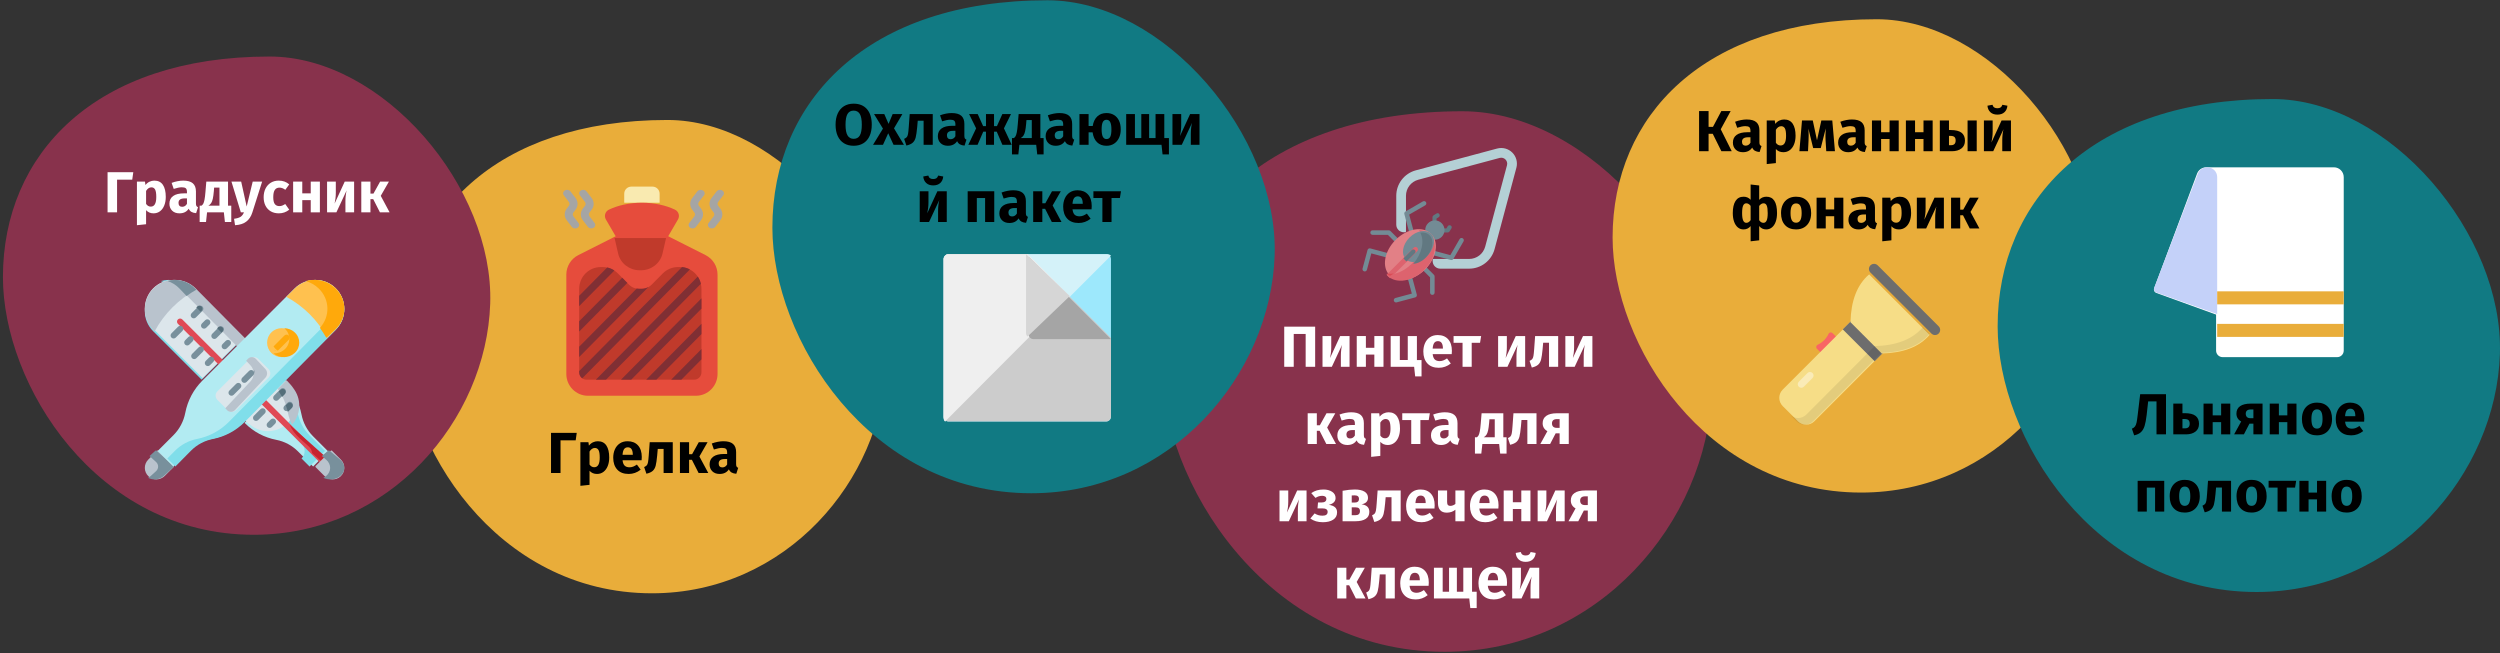 <?xml version="1.0" encoding="UTF-8"?>
<svg width="777px" height="203px" viewBox="0 0 777 203" version="1.1" xmlns="http://www.w3.org/2000/svg" xmlns:xlink="http://www.w3.org/1999/xlink">
    <rect x="0" y="0" width="777" height="203" fill="#333333" stroke="none"/>
    <title>hilfsmittel-hausapotheke-ru</title>
    <g id="Page-1" stroke="none" stroke-width="1" fill="none" fill-rule="evenodd">
        <g id="vorlage" transform="translate(-132, -51213)">
            <g id="hilfsmittel-hausapotheke-ru" transform="translate(132.912, 51213)">
                <g id="Group" transform="translate(0.088, 0)">
                    <polygon id="Path" points="0 0 776 0 776 186 0 186"></polygon>
                    <path d="M447.982,202.579 C495.632,202.579 529.667,162.281 531.029,121.438 C532.39,80.596 493.453,34.579 453.518,34.579 C392.254,34.579 359.852,68.797 359.852,112.09 C359.852,149.756 392.526,202.579 447.982,202.579 Z" id="Path-Copy" fill="#88324C" fill-rule="nonzero"></path>
                    <g id="Пинцет-или-карта-для" transform="translate(396.671, 101.526)" fill="#FFFFFF" fill-rule="nonzero">
                        <polygon id="Path" points="11.079 0 11.079 12.474 8.127 12.474 8.127 2.268 4.419 2.268 4.419 12.474 1.467 12.474 1.467 0"></polygon>
                        <path d="M21.771,12.474 L19.071,12.474 L19.071,9.072 C19.071,8.4 19.107,7.764 19.179,7.164 C19.251,6.564 19.341,6.06 19.449,5.652 L16.263,12.474 L13.365,12.474 L13.365,2.916 L16.083,2.916 L16.083,6.372 C16.083,7.008 16.044,7.632 15.966,8.244 C15.888,8.856 15.801,9.36 15.705,9.756 L18.855,2.916 L21.771,2.916 L21.771,12.474 Z" id="Path"></path>
                        <polygon id="Path" points="29.475 12.474 29.475 8.676 26.847 8.676 26.847 12.474 24.003 12.474 24.003 2.916 26.847 2.916 26.847 6.57 29.475 6.57 29.475 2.916 32.319 2.916 32.319 12.474"></polygon>
                        <polygon id="Path" points="42.705 10.386 44.145 10.386 44.145 15.462 42.165 15.462 41.841 12.474 34.551 12.474 34.551 2.916 37.395 2.916 37.395 10.368 39.861 10.368 39.861 2.916 42.705 2.916"></polygon>
                        <path d="M53.577,7.506 C53.577,7.902 53.559,8.244 53.523,8.532 L47.601,8.532 C47.697,9.336 47.925,9.9 48.285,10.224 C48.645,10.548 49.143,10.71 49.779,10.71 C50.163,10.71 50.535,10.641 50.895,10.503 C51.255,10.365 51.645,10.152 52.065,9.864 L53.235,11.448 C52.119,12.336 50.877,12.78 49.509,12.78 C47.961,12.78 46.773,12.324 45.945,11.412 C45.117,10.5 44.703,9.276 44.703,7.74 C44.703,6.768 44.877,5.895 45.225,5.121 C45.573,4.347 46.083,3.735 46.755,3.285 C47.427,2.835 48.231,2.61 49.167,2.61 C50.547,2.61 51.627,3.042 52.407,3.906 C53.187,4.77 53.577,5.97 53.577,7.506 Z M50.787,6.696 C50.763,5.232 50.247,4.5 49.239,4.5 C48.747,4.5 48.366,4.68 48.096,5.04 C47.826,5.4 47.661,5.994 47.601,6.822 L50.787,6.822 L50.787,6.696 Z" id="Shape"></path>
                        <polygon id="Path" points="62.667 2.916 62.325 5.022 59.733 5.022 59.733 12.474 56.889 12.474 56.889 5.022 54.099 5.022 54.099 2.916"></polygon>
                        <path d="M76.347,12.474 L73.647,12.474 L73.647,9.072 C73.647,8.4 73.683,7.764 73.755,7.164 C73.827,6.564 73.917,6.06 74.025,5.652 L70.839,12.474 L67.941,12.474 L67.941,2.916 L70.659,2.916 L70.659,6.372 C70.659,7.008 70.62,7.632 70.542,8.244 C70.464,8.856 70.377,9.36 70.281,9.756 L73.431,2.916 L76.347,2.916 L76.347,12.474 Z" id="Path"></path>
                        <path d="M86.607,2.916 L86.607,12.474 L83.763,12.474 L83.763,5.004 L81.945,5.004 L81.765,7.038 C81.633,8.442 81.48,9.489 81.306,10.179 C81.132,10.869 80.829,11.412 80.397,11.808 C79.965,12.204 79.305,12.504 78.417,12.708 L77.715,10.638 C78.111,10.458 78.39,10.269 78.552,10.071 C78.714,9.873 78.837,9.555 78.921,9.117 C79.005,8.679 79.083,7.938 79.155,6.894 L79.443,2.916 L86.607,2.916 Z" id="Path"></path>
                        <path d="M97.245,12.474 L94.545,12.474 L94.545,9.072 C94.545,8.4 94.581,7.764 94.653,7.164 C94.725,6.564 94.815,6.06 94.923,5.652 L91.737,12.474 L88.839,12.474 L88.839,2.916 L91.557,2.916 L91.557,6.372 C91.557,7.008 91.518,7.632 91.44,8.244 C91.362,8.856 91.275,9.36 91.179,9.756 L94.329,2.916 L97.245,2.916 L97.245,12.474 Z" id="Path"></path>
                        <polygon id="Path" points="17.343 26.916 14.805 31.344 17.559 36.474 14.553 36.474 12.465 32.37 11.601 32.37 11.601 36.474 8.757 36.474 8.757 26.916 11.601 26.916 11.601 30.642 12.537 30.642 14.607 26.916"></polygon>
                        <path d="M26.217,33.702 C26.217,34.062 26.268,34.326 26.37,34.494 C26.472,34.662 26.637,34.788 26.865,34.872 L26.271,36.726 C25.683,36.678 25.203,36.549 24.831,36.339 C24.459,36.129 24.171,35.796 23.967,35.34 C23.343,36.3 22.383,36.78 21.087,36.78 C20.139,36.78 19.383,36.504 18.819,35.952 C18.255,35.4 17.973,34.68 17.973,33.792 C17.973,32.748 18.357,31.95 19.125,31.398 C19.893,30.846 21.003,30.57 22.455,30.57 L23.427,30.57 L23.427,30.156 C23.427,29.592 23.307,29.205 23.067,28.995 C22.827,28.785 22.407,28.68 21.807,28.68 C21.495,28.68 21.117,28.725 20.673,28.815 C20.229,28.905 19.773,29.028 19.305,29.184 L18.657,27.312 C19.257,27.084 19.872,26.91 20.502,26.79 C21.132,26.67 21.717,26.61 22.257,26.61 C23.625,26.61 24.627,26.892 25.263,27.456 C25.899,28.02 26.217,28.866 26.217,29.994 L26.217,33.702 Z M21.915,34.746 C22.563,34.746 23.067,34.44 23.427,33.828 L23.427,32.136 L22.725,32.136 C22.077,32.136 21.594,32.25 21.276,32.478 C20.958,32.706 20.799,33.06 20.799,33.54 C20.799,33.924 20.898,34.221 21.096,34.431 C21.294,34.641 21.567,34.746 21.915,34.746 Z" id="Shape"></path>
                        <path d="M33.885,26.61 C35.085,26.61 35.979,27.054 36.567,27.942 C37.155,28.83 37.449,30.072 37.449,31.668 C37.449,32.652 37.296,33.531 36.99,34.305 C36.684,35.079 36.243,35.685 35.667,36.123 C35.091,36.561 34.419,36.78 33.651,36.78 C32.691,36.78 31.917,36.45 31.329,35.79 L31.329,40.164 L28.485,40.47 L28.485,26.916 L30.987,26.916 L31.131,27.978 C31.503,27.51 31.929,27.165 32.409,26.943 C32.889,26.721 33.381,26.61 33.885,26.61 Z M32.787,34.692 C33.927,34.692 34.497,33.696 34.497,31.704 C34.497,30.576 34.371,29.793 34.119,29.355 C33.867,28.917 33.489,28.698 32.985,28.698 C32.661,28.698 32.358,28.794 32.076,28.986 C31.794,29.178 31.545,29.454 31.329,29.814 L31.329,33.846 C31.713,34.41 32.199,34.692 32.787,34.692 Z" id="Shape"></path>
                        <polygon id="Path" points="46.719 26.916 46.377 29.022 43.785 29.022 43.785 36.474 40.941 36.474 40.941 29.022 38.151 29.022 38.151 26.916"></polygon>
                        <path d="M55.323,33.702 C55.323,34.062 55.374,34.326 55.476,34.494 C55.578,34.662 55.743,34.788 55.971,34.872 L55.377,36.726 C54.789,36.678 54.309,36.549 53.937,36.339 C53.565,36.129 53.277,35.796 53.073,35.34 C52.449,36.3 51.489,36.78 50.193,36.78 C49.245,36.78 48.489,36.504 47.925,35.952 C47.361,35.4 47.079,34.68 47.079,33.792 C47.079,32.748 47.463,31.95 48.231,31.398 C48.999,30.846 50.109,30.57 51.561,30.57 L52.533,30.57 L52.533,30.156 C52.533,29.592 52.413,29.205 52.173,28.995 C51.933,28.785 51.513,28.68 50.913,28.68 C50.601,28.68 50.223,28.725 49.779,28.815 C49.335,28.905 48.879,29.028 48.411,29.184 L47.763,27.312 C48.363,27.084 48.978,26.91 49.608,26.79 C50.238,26.67 50.823,26.61 51.363,26.61 C52.731,26.61 53.733,26.892 54.369,27.456 C55.005,28.02 55.323,28.866 55.323,29.994 L55.323,33.702 Z M51.021,34.746 C51.669,34.746 52.173,34.44 52.533,33.828 L52.533,32.136 L51.831,32.136 C51.183,32.136 50.7,32.25 50.382,32.478 C50.064,32.706 49.905,33.06 49.905,33.54 C49.905,33.924 50.004,34.221 50.202,34.431 C50.4,34.641 50.673,34.746 51.021,34.746 Z" id="Shape"></path>
                        <path d="M70.569,34.386 L70.569,39.462 L68.589,39.462 L68.265,36.474 L63.045,36.474 L62.721,39.462 L60.741,39.462 L60.741,34.386 L61.335,34.386 C61.551,34.23 61.728,34.029 61.866,33.783 C62.004,33.537 62.13,33.132 62.244,32.568 C62.358,32.004 62.457,31.2 62.541,30.156 L62.811,26.916 L69.561,26.916 L69.561,34.386 L70.569,34.386 Z M66.897,28.788 L65.241,28.788 L65.151,29.904 C65.067,30.864 64.962,31.635 64.836,32.217 C64.71,32.799 64.539,33.255 64.323,33.585 C64.107,33.915 63.819,34.182 63.459,34.386 L66.897,34.386 L66.897,28.788 Z" id="Shape"></path>
                        <path d="M79.875,26.916 L79.875,36.474 L77.031,36.474 L77.031,29.004 L75.213,29.004 L75.033,31.038 C74.901,32.442 74.748,33.489 74.574,34.179 C74.4,34.869 74.097,35.412 73.665,35.808 C73.233,36.204 72.573,36.504 71.685,36.708 L70.983,34.638 C71.379,34.458 71.658,34.269 71.82,34.071 C71.982,33.873 72.105,33.555 72.189,33.117 C72.273,32.679 72.351,31.938 72.423,30.894 L72.711,26.916 L79.875,26.916 Z" id="Path"></path>
                        <path d="M89.901,26.916 L89.901,36.474 L87.057,36.474 L87.057,33.144 L85.833,33.144 L84.105,36.474 L81.063,36.474 L83.259,32.478 C82.791,32.226 82.428,31.893 82.17,31.479 C81.912,31.065 81.783,30.582 81.783,30.03 C81.783,29.01 82.164,28.236 82.926,27.708 C83.688,27.18 84.795,26.916 86.247,26.916 L89.901,26.916 Z M87.057,31.452 L87.057,28.734 L86.229,28.734 C85.713,28.734 85.326,28.848 85.068,29.076 C84.81,29.304 84.681,29.628 84.681,30.048 C84.681,30.492 84.804,30.837 85.05,31.083 C85.296,31.329 85.671,31.452 86.175,31.452 L87.057,31.452 Z" id="Shape"></path>
                        <path d="M8.406,60.474 L5.706,60.474 L5.706,57.072 C5.706,56.4 5.742,55.764 5.814,55.164 C5.886,54.564 5.976,54.06 6.084,53.652 L2.898,60.474 L0,60.474 L0,50.916 L2.718,50.916 L2.718,54.372 C2.718,55.008 2.679,55.632 2.601,56.244 C2.523,56.856 2.436,57.36 2.34,57.756 L5.49,50.916 L8.406,50.916 L8.406,60.474 Z" id="Path"></path>
                        <path d="M13.68,50.61 C14.748,50.61 15.639,50.847 16.353,51.321 C17.067,51.795 17.424,52.44 17.424,53.256 C17.424,54.312 16.728,55.02 15.336,55.38 C16.188,55.5 16.827,55.749 17.253,56.127 C17.679,56.505 17.892,57.036 17.892,57.72 C17.892,58.716 17.487,59.475 16.677,59.997 C15.867,60.519 14.796,60.78 13.464,60.78 C11.916,60.78 10.62,60.396 9.576,59.628 L10.908,58.044 C11.34,58.308 11.742,58.491 12.114,58.593 C12.486,58.695 12.906,58.746 13.374,58.746 C14.43,58.746 14.958,58.35 14.958,57.558 C14.958,56.838 14.406,56.478 13.302,56.478 L11.808,56.478 L11.97,54.642 L13.086,54.642 C13.554,54.642 13.917,54.549 14.175,54.363 C14.433,54.177 14.562,53.904 14.562,53.544 C14.562,53.22 14.445,52.977 14.211,52.815 C13.977,52.653 13.668,52.572 13.284,52.572 C12.876,52.572 12.51,52.626 12.186,52.734 C11.862,52.842 11.526,53.004 11.178,53.22 L9.864,51.726 C10.404,51.354 10.983,51.075 11.601,50.889 C12.219,50.703 12.912,50.61 13.68,50.61 Z" id="Path"></path>
                        <path d="M25.488,55.218 C27.108,55.41 27.918,56.196 27.918,57.576 C27.918,58.548 27.537,59.274 26.775,59.754 C26.013,60.234 24.972,60.474 23.652,60.474 L19.602,60.474 L19.602,51.006 C21.03,50.742 22.29,50.61 23.382,50.61 C24.678,50.61 25.689,50.829 26.415,51.267 C27.141,51.705 27.504,52.35 27.504,53.202 C27.504,53.742 27.333,54.183 26.991,54.525 C26.649,54.867 26.148,55.098 25.488,55.218 Z M23.328,52.428 C22.956,52.428 22.662,52.44 22.446,52.464 L22.446,54.66 L23.454,54.66 C23.85,54.66 24.156,54.567 24.372,54.381 C24.588,54.195 24.696,53.91 24.696,53.526 C24.696,52.794 24.24,52.428 23.328,52.428 Z M23.562,58.602 C24.522,58.602 25.002,58.176 25.002,57.324 C25.002,56.928 24.888,56.634 24.66,56.442 C24.432,56.25 24.072,56.154 23.58,56.154 L22.446,56.154 L22.446,58.602 L23.562,58.602 Z" id="Shape"></path>
                        <path d="M37.656,50.916 L37.656,60.474 L34.812,60.474 L34.812,53.004 L32.994,53.004 L32.814,55.038 C32.682,56.442 32.529,57.489 32.355,58.179 C32.181,58.869 31.878,59.412 31.446,59.808 C31.014,60.204 30.354,60.504 29.466,60.708 L28.764,58.638 C29.16,58.458 29.439,58.269 29.601,58.071 C29.763,57.873 29.886,57.555 29.97,57.117 C30.054,56.679 30.132,55.938 30.204,54.894 L30.492,50.916 L37.656,50.916 Z" id="Path"></path>
                        <path d="M48.222,55.506 C48.222,55.902 48.204,56.244 48.168,56.532 L42.246,56.532 C42.342,57.336 42.57,57.9 42.93,58.224 C43.29,58.548 43.788,58.71 44.424,58.71 C44.808,58.71 45.18,58.641 45.54,58.503 C45.9,58.365 46.29,58.152 46.71,57.864 L47.88,59.448 C46.764,60.336 45.522,60.78 44.154,60.78 C42.606,60.78 41.418,60.324 40.59,59.412 C39.762,58.5 39.348,57.276 39.348,55.74 C39.348,54.768 39.522,53.895 39.87,53.121 C40.218,52.347 40.728,51.735 41.4,51.285 C42.072,50.835 42.876,50.61 43.812,50.61 C45.192,50.61 46.272,51.042 47.052,51.906 C47.832,52.77 48.222,53.97 48.222,55.506 Z M45.432,54.696 C45.408,53.232 44.892,52.5 43.884,52.5 C43.392,52.5 43.011,52.68 42.741,53.04 C42.471,53.4 42.306,53.994 42.246,54.822 L45.432,54.822 L45.432,54.696 Z" id="Shape"></path>
                        <path d="M57.51,50.916 L57.51,60.474 L54.666,60.474 L54.666,56.892 C54.33,57.18 53.931,57.405 53.469,57.567 C53.007,57.729 52.518,57.81 52.002,57.81 C51.078,57.81 50.388,57.549 49.932,57.027 C49.476,56.505 49.248,55.776 49.248,54.84 L49.248,50.916 L52.092,50.916 L52.092,54.48 C52.092,54.924 52.173,55.239 52.335,55.425 C52.497,55.611 52.74,55.704 53.064,55.704 C53.352,55.704 53.64,55.647 53.928,55.533 C54.216,55.419 54.462,55.272 54.666,55.092 L54.666,50.916 L57.51,50.916 Z" id="Path"></path>
                        <path d="M68.076,55.506 C68.076,55.902 68.058,56.244 68.022,56.532 L62.1,56.532 C62.196,57.336 62.424,57.9 62.784,58.224 C63.144,58.548 63.642,58.71 64.278,58.71 C64.662,58.71 65.034,58.641 65.394,58.503 C65.754,58.365 66.144,58.152 66.564,57.864 L67.734,59.448 C66.618,60.336 65.376,60.78 64.008,60.78 C62.46,60.78 61.272,60.324 60.444,59.412 C59.616,58.5 59.202,57.276 59.202,55.74 C59.202,54.768 59.376,53.895 59.724,53.121 C60.072,52.347 60.582,51.735 61.254,51.285 C61.926,50.835 62.73,50.61 63.666,50.61 C65.046,50.61 66.126,51.042 66.906,51.906 C67.686,52.77 68.076,53.97 68.076,55.506 Z M65.286,54.696 C65.262,53.232 64.746,52.5 63.738,52.5 C63.246,52.5 62.865,52.68 62.595,53.04 C62.325,53.4 62.16,53.994 62.1,54.822 L65.286,54.822 L65.286,54.696 Z" id="Shape"></path>
                        <polygon id="Path" points="75.15 60.474 75.15 56.676 72.522 56.676 72.522 60.474 69.678 60.474 69.678 50.916 72.522 50.916 72.522 54.57 75.15 54.57 75.15 50.916 77.994 50.916 77.994 60.474"></polygon>
                        <path d="M88.632,60.474 L85.932,60.474 L85.932,57.072 C85.932,56.4 85.968,55.764 86.04,55.164 C86.112,54.564 86.202,54.06 86.31,53.652 L83.124,60.474 L80.226,60.474 L80.226,50.916 L82.944,50.916 L82.944,54.372 C82.944,55.008 82.905,55.632 82.827,56.244 C82.749,56.856 82.662,57.36 82.566,57.756 L85.716,50.916 L88.632,50.916 L88.632,60.474 Z" id="Path"></path>
                        <path d="M98.658,50.916 L98.658,60.474 L95.814,60.474 L95.814,57.144 L94.59,57.144 L92.862,60.474 L89.82,60.474 L92.016,56.478 C91.548,56.226 91.185,55.893 90.927,55.479 C90.669,55.065 90.54,54.582 90.54,54.03 C90.54,53.01 90.921,52.236 91.683,51.708 C92.445,51.18 93.552,50.916 95.004,50.916 L98.658,50.916 Z M95.814,55.452 L95.814,52.734 L94.986,52.734 C94.47,52.734 94.083,52.848 93.825,53.076 C93.567,53.304 93.438,53.628 93.438,54.048 C93.438,54.492 93.561,54.837 93.807,55.083 C94.053,55.329 94.428,55.452 94.932,55.452 L95.814,55.452 Z" id="Shape"></path>
                        <polygon id="Path" points="26.523 74.916 23.985 79.344 26.739 84.474 23.733 84.474 21.645 80.37 20.781 80.37 20.781 84.474 17.937 84.474 17.937 74.916 20.781 74.916 20.781 78.642 21.717 78.642 23.787 74.916"></polygon>
                        <path d="M35.829,74.916 L35.829,84.474 L32.985,84.474 L32.985,77.004 L31.167,77.004 L30.987,79.038 C30.855,80.442 30.702,81.489 30.528,82.179 C30.354,82.869 30.051,83.412 29.619,83.808 C29.187,84.204 28.527,84.504 27.639,84.708 L26.937,82.638 C27.333,82.458 27.612,82.269 27.774,82.071 C27.936,81.873 28.059,81.555 28.143,81.117 C28.227,80.679 28.305,79.938 28.377,78.894 L28.665,74.916 L35.829,74.916 Z" id="Path"></path>
                        <path d="M46.395,79.506 C46.395,79.902 46.377,80.244 46.341,80.532 L40.419,80.532 C40.515,81.336 40.743,81.9 41.103,82.224 C41.463,82.548 41.961,82.71 42.597,82.71 C42.981,82.71 43.353,82.641 43.713,82.503 C44.073,82.365 44.463,82.152 44.883,81.864 L46.053,83.448 C44.937,84.336 43.695,84.78 42.327,84.78 C40.779,84.78 39.591,84.324 38.763,83.412 C37.935,82.5 37.521,81.276 37.521,79.74 C37.521,78.768 37.695,77.895 38.043,77.121 C38.391,76.347 38.901,75.735 39.573,75.285 C40.245,74.835 41.049,74.61 41.985,74.61 C43.365,74.61 44.445,75.042 45.225,75.906 C46.005,76.77 46.395,77.97 46.395,79.506 Z M43.605,78.696 C43.581,77.232 43.065,76.5 42.057,76.5 C41.565,76.5 41.184,76.68 40.914,77.04 C40.644,77.4 40.479,77.994 40.419,78.822 L43.605,78.822 L43.605,78.696 Z" id="Shape"></path>
                        <polygon id="Path" points="59.841 82.386 61.281 82.386 61.281 87.462 59.301 87.462 58.977 84.474 47.997 84.474 47.997 74.916 50.715 74.916 50.715 82.386 52.695 82.386 52.695 74.916 55.125 74.916 55.125 82.386 57.123 82.386 57.123 74.916 59.841 74.916"></polygon>
                        <path d="M70.713,79.506 C70.713,79.902 70.695,80.244 70.659,80.532 L64.737,80.532 C64.833,81.336 65.061,81.9 65.421,82.224 C65.781,82.548 66.279,82.71 66.915,82.71 C67.299,82.71 67.671,82.641 68.031,82.503 C68.391,82.365 68.781,82.152 69.201,81.864 L70.371,83.448 C69.255,84.336 68.013,84.78 66.645,84.78 C65.097,84.78 63.909,84.324 63.081,83.412 C62.253,82.5 61.839,81.276 61.839,79.74 C61.839,78.768 62.013,77.895 62.361,77.121 C62.709,76.347 63.219,75.735 63.891,75.285 C64.563,74.835 65.367,74.61 66.303,74.61 C67.683,74.61 68.763,75.042 69.543,75.906 C70.323,76.77 70.713,77.97 70.713,79.506 Z M67.923,78.696 C67.899,77.232 67.383,76.5 66.375,76.5 C65.883,76.5 65.502,76.68 65.232,77.04 C64.962,77.4 64.797,77.994 64.737,78.822 L67.923,78.822 L67.923,78.696 Z" id="Shape"></path>
                        <path d="M80.721,84.474 L78.021,84.474 L78.021,81.072 C78.021,80.4 78.057,79.764 78.129,79.164 C78.201,78.564 78.291,78.06 78.399,77.652 L75.213,84.474 L72.315,84.474 L72.315,74.916 L75.033,74.916 L75.033,78.372 C75.033,79.008 74.994,79.632 74.916,80.244 C74.838,80.856 74.751,81.36 74.655,81.756 L77.805,74.916 L80.721,74.916 L80.721,84.474 Z M76.509,73.098 C75.585,73.098 74.856,72.846 74.322,72.342 C73.788,71.838 73.485,71.166 73.413,70.326 L74.979,70.038 C75.087,70.422 75.264,70.698 75.51,70.866 C75.756,71.034 76.089,71.118 76.509,71.118 C76.929,71.118 77.262,71.034 77.508,70.866 C77.754,70.698 77.937,70.422 78.057,70.038 L79.623,70.326 C79.551,71.166 79.245,71.838 78.705,72.342 C78.165,72.846 77.433,73.098 76.509,73.098 Z" id="Shape"></path>
                    </g>
                    <path d="M201.635,184.396 C243.391,184.396 273.182,149.065 274.306,113.411 C275.43,77.758 241.383,37.287 206.453,37.287 C152.813,37.287 124.387,67.239 124.387,105.141 C124.387,138.144 153.054,184.396 201.635,184.396 Z" id="Path" fill="#E9AD3A" fill-rule="nonzero"></path>
                    <g id="Грелка" transform="translate(170.257, 134.526)" fill="#000000" fill-rule="nonzero">
                        <polygon id="Path" points="7.992 0 7.668 2.322 2.952 2.322 2.952 12.474 0 12.474 0 0"></polygon>
                        <path d="M14.526,2.61 C15.726,2.61 16.62,3.054 17.208,3.942 C17.796,4.83 18.09,6.072 18.09,7.668 C18.09,8.652 17.937,9.531 17.631,10.305 C17.325,11.079 16.884,11.685 16.308,12.123 C15.732,12.561 15.06,12.78 14.292,12.78 C13.332,12.78 12.558,12.45 11.97,11.79 L11.97,16.164 L9.126,16.47 L9.126,2.916 L11.628,2.916 L11.772,3.978 C12.144,3.51 12.57,3.165 13.05,2.943 C13.53,2.721 14.022,2.61 14.526,2.61 Z M13.428,10.692 C14.568,10.692 15.138,9.696 15.138,7.704 C15.138,6.576 15.012,5.793 14.76,5.355 C14.508,4.917 14.13,4.698 13.626,4.698 C13.302,4.698 12.999,4.794 12.717,4.986 C12.435,5.178 12.186,5.454 11.97,5.814 L11.97,9.846 C12.354,10.41 12.84,10.692 13.428,10.692 Z" id="Shape"></path>
                        <path d="M28.206,7.506 C28.206,7.902 28.188,8.244 28.152,8.532 L22.23,8.532 C22.326,9.336 22.554,9.9 22.914,10.224 C23.274,10.548 23.772,10.71 24.408,10.71 C24.792,10.71 25.164,10.641 25.524,10.503 C25.884,10.365 26.274,10.152 26.694,9.864 L27.864,11.448 C26.748,12.336 25.506,12.78 24.138,12.78 C22.59,12.78 21.402,12.324 20.574,11.412 C19.746,10.5 19.332,9.276 19.332,7.74 C19.332,6.768 19.506,5.895 19.854,5.121 C20.202,4.347 20.712,3.735 21.384,3.285 C22.056,2.835 22.86,2.61 23.796,2.61 C25.176,2.61 26.256,3.042 27.036,3.906 C27.816,4.77 28.206,5.97 28.206,7.506 Z M25.416,6.696 C25.392,5.232 24.876,4.5 23.868,4.5 C23.376,4.5 22.995,4.68 22.725,5.04 C22.455,5.4 22.29,5.994 22.23,6.822 L25.416,6.822 L25.416,6.696 Z" id="Shape"></path>
                        <path d="M37.836,2.916 L37.836,12.474 L34.992,12.474 L34.992,5.004 L33.174,5.004 L32.994,7.038 C32.862,8.442 32.709,9.489 32.535,10.179 C32.361,10.869 32.058,11.412 31.626,11.808 C31.194,12.204 30.534,12.504 29.646,12.708 L28.944,10.638 C29.34,10.458 29.619,10.269 29.781,10.071 C29.943,9.873 30.066,9.555 30.15,9.117 C30.234,8.679 30.312,7.938 30.384,6.894 L30.672,2.916 L37.836,2.916 Z" id="Path"></path>
                        <polygon id="Path" points="48.654 2.916 46.116 7.344 48.87 12.474 45.864 12.474 43.776 8.37 42.912 8.37 42.912 12.474 40.068 12.474 40.068 2.916 42.912 2.916 42.912 6.642 43.848 6.642 45.918 2.916"></polygon>
                        <path d="M57.528,9.702 C57.528,10.062 57.579,10.326 57.681,10.494 C57.783,10.662 57.948,10.788 58.176,10.872 L57.582,12.726 C56.994,12.678 56.514,12.549 56.142,12.339 C55.77,12.129 55.482,11.796 55.278,11.34 C54.654,12.3 53.694,12.78 52.398,12.78 C51.45,12.78 50.694,12.504 50.13,11.952 C49.566,11.4 49.284,10.68 49.284,9.792 C49.284,8.748 49.668,7.95 50.436,7.398 C51.204,6.846 52.314,6.57 53.766,6.57 L54.738,6.57 L54.738,6.156 C54.738,5.592 54.618,5.205 54.378,4.995 C54.138,4.785 53.718,4.68 53.118,4.68 C52.806,4.68 52.428,4.725 51.984,4.815 C51.54,4.905 51.084,5.028 50.616,5.184 L49.968,3.312 C50.568,3.084 51.183,2.91 51.813,2.79 C52.443,2.67 53.028,2.61 53.568,2.61 C54.936,2.61 55.938,2.892 56.574,3.456 C57.21,4.02 57.528,4.866 57.528,5.994 L57.528,9.702 Z M53.226,10.746 C53.874,10.746 54.378,10.44 54.738,9.828 L54.738,8.136 L54.036,8.136 C53.388,8.136 52.905,8.25 52.587,8.478 C52.269,8.706 52.11,9.06 52.11,9.54 C52.11,9.924 52.209,10.221 52.407,10.431 C52.605,10.641 52.878,10.746 53.226,10.746 Z" id="Shape"></path>
                    </g>
                    <path d="M577.443,153.088 C619.199,153.088 648.99,117.756 650.114,82.103 C651.238,46.45 617.191,5.979 582.261,5.979 C528.621,5.979 500.195,35.931 500.195,73.833 C500.195,106.836 528.862,153.088 577.443,153.088 Z" id="Path-Copy-2" fill="#E9AD3A" fill-rule="nonzero"></path>
                    <g id="Карманный-фонарик" transform="translate(527.074, 32.564)" fill="#000000" fill-rule="nonzero">
                        <polygon id="Path" points="9.81 1.962 6.732 7.614 10.152 14.436 6.93 14.436 4.248 9.018 2.952 9.018 2.952 14.436 0 14.436 0 1.962 2.952 1.962 2.952 6.858 4.32 6.858 6.912 1.962"></polygon>
                        <path d="M18.756,11.664 C18.756,12.024 18.807,12.288 18.909,12.456 C19.011,12.624 19.176,12.75 19.404,12.834 L18.81,14.688 C18.222,14.64 17.742,14.511 17.37,14.301 C16.998,14.091 16.71,13.758 16.506,13.302 C15.882,14.262 14.922,14.742 13.626,14.742 C12.678,14.742 11.922,14.466 11.358,13.914 C10.794,13.362 10.512,12.642 10.512,11.754 C10.512,10.71 10.896,9.912 11.664,9.36 C12.432,8.808 13.542,8.532 14.994,8.532 L15.966,8.532 L15.966,8.118 C15.966,7.554 15.846,7.167 15.606,6.957 C15.366,6.747 14.946,6.642 14.346,6.642 C14.034,6.642 13.656,6.687 13.212,6.777 C12.768,6.867 12.312,6.99 11.844,7.146 L11.196,5.274 C11.796,5.046 12.411,4.872 13.041,4.752 C13.671,4.632 14.256,4.572 14.796,4.572 C16.164,4.572 17.166,4.854 17.802,5.418 C18.438,5.982 18.756,6.828 18.756,7.956 L18.756,11.664 Z M14.454,12.708 C15.102,12.708 15.606,12.402 15.966,11.79 L15.966,10.098 L15.264,10.098 C14.616,10.098 14.133,10.212 13.815,10.44 C13.497,10.668 13.338,11.022 13.338,11.502 C13.338,11.886 13.437,12.183 13.635,12.393 C13.833,12.603 14.106,12.708 14.454,12.708 Z" id="Shape"></path>
                        <path d="M26.424,4.572 C27.624,4.572 28.518,5.016 29.106,5.904 C29.694,6.792 29.988,8.034 29.988,9.63 C29.988,10.614 29.835,11.493 29.529,12.267 C29.223,13.041 28.782,13.647 28.206,14.085 C27.63,14.523 26.958,14.742 26.19,14.742 C25.23,14.742 24.456,14.412 23.868,13.752 L23.868,18.126 L21.024,18.432 L21.024,4.878 L23.526,4.878 L23.67,5.94 C24.042,5.472 24.468,5.127 24.948,4.905 C25.428,4.683 25.92,4.572 26.424,4.572 Z M25.326,12.654 C26.466,12.654 27.036,11.658 27.036,9.666 C27.036,8.538 26.91,7.755 26.658,7.317 C26.406,6.879 26.028,6.66 25.524,6.66 C25.2,6.66 24.897,6.756 24.615,6.948 C24.333,7.14 24.084,7.416 23.868,7.776 L23.868,11.808 C24.252,12.372 24.738,12.654 25.326,12.654 Z" id="Shape"></path>
                        <path d="M42.228,14.436 L39.528,14.436 L39.312,11.016 C39.288,10.416 39.276,9.984 39.276,9.72 C39.276,9.132 39.306,8.346 39.366,7.362 L37.818,13.464 L35.46,13.464 L33.966,7.38 C34.026,8.004 34.056,8.718 34.056,9.522 C34.056,9.846 34.044,10.344 34.02,11.016 L33.858,14.436 L31.176,14.436 L31.986,4.878 L35.334,4.878 L36.648,11.034 L37.998,4.878 L41.4,4.878 L42.228,14.436 Z" id="Path"></path>
                        <path d="M51.462,11.664 C51.462,12.024 51.513,12.288 51.615,12.456 C51.717,12.624 51.882,12.75 52.11,12.834 L51.516,14.688 C50.928,14.64 50.448,14.511 50.076,14.301 C49.704,14.091 49.416,13.758 49.212,13.302 C48.588,14.262 47.628,14.742 46.332,14.742 C45.384,14.742 44.628,14.466 44.064,13.914 C43.5,13.362 43.218,12.642 43.218,11.754 C43.218,10.71 43.602,9.912 44.37,9.36 C45.138,8.808 46.248,8.532 47.7,8.532 L48.672,8.532 L48.672,8.118 C48.672,7.554 48.552,7.167 48.312,6.957 C48.072,6.747 47.652,6.642 47.052,6.642 C46.74,6.642 46.362,6.687 45.918,6.777 C45.474,6.867 45.018,6.99 44.55,7.146 L43.902,5.274 C44.502,5.046 45.117,4.872 45.747,4.752 C46.377,4.632 46.962,4.572 47.502,4.572 C48.87,4.572 49.872,4.854 50.508,5.418 C51.144,5.982 51.462,6.828 51.462,7.956 L51.462,11.664 Z M47.16,12.708 C47.808,12.708 48.312,12.402 48.672,11.79 L48.672,10.098 L47.97,10.098 C47.322,10.098 46.839,10.212 46.521,10.44 C46.203,10.668 46.044,11.022 46.044,11.502 C46.044,11.886 46.143,12.183 46.341,12.393 C46.539,12.603 46.812,12.708 47.16,12.708 Z" id="Shape"></path>
                        <polygon id="Path" points="59.202 14.436 59.202 10.638 56.574 10.638 56.574 14.436 53.73 14.436 53.73 4.878 56.574 4.878 56.574 8.532 59.202 8.532 59.202 4.878 62.046 4.878 62.046 14.436"></polygon>
                        <polygon id="Path" points="69.75 14.436 69.75 10.638 67.122 10.638 67.122 14.436 64.278 14.436 64.278 4.878 67.122 4.878 67.122 8.532 69.75 8.532 69.75 4.878 72.594 4.878 72.594 14.436"></polygon>
                        <path d="M78.174,7.848 C79.722,7.848 80.853,8.127 81.567,8.685 C82.281,9.243 82.638,10.068 82.638,11.16 C82.638,12.216 82.266,13.026 81.522,13.59 C80.778,14.154 79.8,14.436 78.588,14.436 L74.826,14.436 L74.826,4.878 L77.67,4.878 L77.67,7.848 L78.174,7.848 Z M83.448,4.878 L86.292,4.878 L86.292,14.436 L83.448,14.436 L83.448,4.878 Z M78.282,12.564 C79.254,12.564 79.74,12.078 79.74,11.106 C79.74,10.614 79.617,10.251 79.371,10.017 C79.125,9.783 78.708,9.666 78.12,9.666 L77.67,9.666 L77.67,12.564 L78.282,12.564 Z" id="Shape"></path>
                        <path d="M96.93,14.436 L94.23,14.436 L94.23,11.034 C94.23,10.362 94.266,9.726 94.338,9.126 C94.41,8.526 94.5,8.022 94.608,7.614 L91.422,14.436 L88.524,14.436 L88.524,4.878 L91.242,4.878 L91.242,8.334 C91.242,8.97 91.203,9.594 91.125,10.206 C91.047,10.818 90.96,11.322 90.864,11.718 L94.014,4.878 L96.93,4.878 L96.93,14.436 Z M92.718,3.06 C91.794,3.06 91.065,2.808 90.531,2.304 C89.997,1.8 89.694,1.128 89.622,0.288 L91.188,0 C91.296,0.384 91.473,0.66 91.719,0.828 C91.965,0.996 92.298,1.08 92.718,1.08 C93.138,1.08 93.471,0.996 93.717,0.828 C93.963,0.66 94.146,0.384 94.266,0 L95.832,0.288 C95.76,1.128 95.454,1.8 94.914,2.304 C94.374,2.808 93.642,3.06 92.718,3.06 Z" id="Shape"></path>
                        <path d="M20.934,28.572 C23.13,28.572 24.228,30.27 24.228,33.666 C24.228,34.698 24.09,35.595 23.814,36.357 C23.538,37.119 23.145,37.707 22.635,38.121 C22.125,38.535 21.528,38.742 20.844,38.742 C19.968,38.742 19.248,38.394 18.684,37.698 L18.684,42.126 L16.02,42.432 L16.02,37.698 C15.456,38.394 14.718,38.742 13.806,38.742 C13.134,38.742 12.549,38.535 12.051,38.121 C11.553,37.707 11.166,37.119 10.89,36.357 C10.614,35.595 10.476,34.698 10.476,33.666 C10.476,32.046 10.758,30.792 11.322,29.904 C11.886,29.016 12.726,28.572 13.842,28.572 C14.718,28.572 15.444,28.89 16.02,29.526 L16.02,24.774 L18.684,25.08 L18.684,29.544 C19.272,28.896 20.022,28.572 20.934,28.572 Z M14.67,36.69 C14.934,36.69 15.171,36.624 15.381,36.492 C15.591,36.36 15.804,36.15 16.02,35.862 L16.02,31.416 C15.612,30.888 15.162,30.624 14.67,30.624 C14.238,30.624 13.914,30.858 13.698,31.326 C13.482,31.794 13.374,32.574 13.374,33.666 C13.374,34.722 13.485,35.49 13.707,35.97 C13.929,36.45 14.25,36.69 14.67,36.69 Z M20.016,36.69 C20.448,36.69 20.775,36.453 20.997,35.979 C21.219,35.505 21.33,34.734 21.33,33.666 C21.33,32.562 21.228,31.779 21.024,31.317 C20.82,30.855 20.496,30.624 20.052,30.624 C19.788,30.624 19.548,30.693 19.332,30.831 C19.116,30.969 18.9,31.17 18.684,31.434 L18.684,35.88 C18.876,36.156 19.077,36.36 19.287,36.492 C19.497,36.624 19.74,36.69 20.016,36.69 Z" id="Shape"></path>
                        <path d="M30.15,28.572 C31.614,28.572 32.76,29.019 33.588,29.913 C34.416,30.807 34.83,32.058 34.83,33.666 C34.83,34.686 34.641,35.577 34.263,36.339 C33.885,37.101 33.345,37.692 32.643,38.112 C31.941,38.532 31.11,38.742 30.15,38.742 C28.698,38.742 27.555,38.295 26.721,37.401 C25.887,36.507 25.47,35.256 25.47,33.648 C25.47,32.628 25.659,31.737 26.037,30.975 C26.415,30.213 26.955,29.622 27.657,29.202 C28.359,28.782 29.19,28.572 30.15,28.572 Z M30.15,30.66 C29.574,30.66 29.142,30.903 28.854,31.389 C28.566,31.875 28.422,32.628 28.422,33.648 C28.422,34.692 28.563,35.454 28.845,35.934 C29.127,36.414 29.562,36.654 30.15,36.654 C30.726,36.654 31.158,36.411 31.446,35.925 C31.734,35.439 31.878,34.686 31.878,33.666 C31.878,32.622 31.737,31.86 31.455,31.38 C31.173,30.9 30.738,30.66 30.15,30.66 Z" id="Shape"></path>
                        <polygon id="Path" points="41.994 38.436 41.994 34.638 39.366 34.638 39.366 38.436 36.522 38.436 36.522 28.878 39.366 28.878 39.366 32.532 41.994 32.532 41.994 28.878 44.838 28.878 44.838 38.436"></polygon>
                        <path d="M54.666,35.664 C54.666,36.024 54.717,36.288 54.819,36.456 C54.921,36.624 55.086,36.75 55.314,36.834 L54.72,38.688 C54.132,38.64 53.652,38.511 53.28,38.301 C52.908,38.091 52.62,37.758 52.416,37.302 C51.792,38.262 50.832,38.742 49.536,38.742 C48.588,38.742 47.832,38.466 47.268,37.914 C46.704,37.362 46.422,36.642 46.422,35.754 C46.422,34.71 46.806,33.912 47.574,33.36 C48.342,32.808 49.452,32.532 50.904,32.532 L51.876,32.532 L51.876,32.118 C51.876,31.554 51.756,31.167 51.516,30.957 C51.276,30.747 50.856,30.642 50.256,30.642 C49.944,30.642 49.566,30.687 49.122,30.777 C48.678,30.867 48.222,30.99 47.754,31.146 L47.106,29.274 C47.706,29.046 48.321,28.872 48.951,28.752 C49.581,28.632 50.166,28.572 50.706,28.572 C52.074,28.572 53.076,28.854 53.712,29.418 C54.348,29.982 54.666,30.828 54.666,31.956 L54.666,35.664 Z M50.364,36.708 C51.012,36.708 51.516,36.402 51.876,35.79 L51.876,34.098 L51.174,34.098 C50.526,34.098 50.043,34.212 49.725,34.44 C49.407,34.668 49.248,35.022 49.248,35.502 C49.248,35.886 49.347,36.183 49.545,36.393 C49.743,36.603 50.016,36.708 50.364,36.708 Z" id="Shape"></path>
                        <path d="M62.334,28.572 C63.534,28.572 64.428,29.016 65.016,29.904 C65.604,30.792 65.898,32.034 65.898,33.63 C65.898,34.614 65.745,35.493 65.439,36.267 C65.133,37.041 64.692,37.647 64.116,38.085 C63.54,38.523 62.868,38.742 62.1,38.742 C61.14,38.742 60.366,38.412 59.778,37.752 L59.778,42.126 L56.934,42.432 L56.934,28.878 L59.436,28.878 L59.58,29.94 C59.952,29.472 60.378,29.127 60.858,28.905 C61.338,28.683 61.83,28.572 62.334,28.572 Z M61.236,36.654 C62.376,36.654 62.946,35.658 62.946,33.666 C62.946,32.538 62.82,31.755 62.568,31.317 C62.316,30.879 61.938,30.66 61.434,30.66 C61.11,30.66 60.807,30.756 60.525,30.948 C60.243,31.14 59.994,31.416 59.778,31.776 L59.778,35.808 C60.162,36.372 60.648,36.654 61.236,36.654 Z" id="Shape"></path>
                        <path d="M76.086,38.436 L73.386,38.436 L73.386,35.034 C73.386,34.362 73.422,33.726 73.494,33.126 C73.566,32.526 73.656,32.022 73.764,31.614 L70.578,38.436 L67.68,38.436 L67.68,28.878 L70.398,28.878 L70.398,32.334 C70.398,32.97 70.359,33.594 70.281,34.206 C70.203,34.818 70.116,35.322 70.02,35.718 L73.17,28.878 L76.086,28.878 L76.086,38.436 Z" id="Path"></path>
                        <polygon id="Path" points="86.904 28.878 84.366 33.306 87.12 38.436 84.114 38.436 82.026 34.332 81.162 34.332 81.162 38.436 78.318 38.436 78.318 28.878 81.162 28.878 81.162 32.604 82.098 32.604 84.168 28.878"></polygon>
                    </g>
                    <path d="M319.519,153.3 C362.961,153.3 393.957,116.523 395.161,79.344 C396.366,42.165 360.873,0.088 324.498,0.088 C268.689,0.088 239.059,31.245 239.059,70.752 C239.059,105.12 268.93,153.3 319.519,153.3 Z" id="Path" fill="#117A83" fill-rule="nonzero"></path>
                    <g id="Охлаждающий-пакет" transform="translate(258.695, 32.22)" fill="#000000" fill-rule="nonzero">
                        <path d="M5.616,0 C7.392,0 8.775,0.57 9.765,1.71 C10.755,2.85 11.25,4.458 11.25,6.534 C11.25,7.89 11.025,9.06 10.575,10.044 C10.125,11.028 9.477,11.781 8.631,12.303 C7.785,12.825 6.78,13.086 5.616,13.086 C4.452,13.086 3.45,12.828 2.61,12.312 C1.77,11.796 1.125,11.049 0.675,10.071 C0.225,9.093 0,7.914 0,6.534 C0,5.19 0.225,4.026 0.675,3.042 C1.125,2.058 1.77,1.305 2.61,0.783 C3.45,0.261 4.452,0 5.616,0 Z M5.616,2.16 C4.764,2.16 4.131,2.505 3.717,3.195 C3.303,3.885 3.096,4.998 3.096,6.534 C3.096,8.07 3.306,9.186 3.726,9.882 C4.146,10.578 4.776,10.926 5.616,10.926 C6.48,10.926 7.119,10.581 7.533,9.891 C7.947,9.201 8.154,8.082 8.154,6.534 C8.154,4.986 7.944,3.87 7.524,3.186 C7.104,2.502 6.468,2.16 5.616,2.16 Z" id="Shape"></path>
                        <polygon id="Path" points="18.162 7.668 21.24 12.78 18.018 12.78 16.362 9.198 14.742 12.78 11.646 12.78 14.724 7.758 11.952 3.222 15.138 3.222 16.47 6.282 17.748 3.222 20.772 3.222"></polygon>
                        <path d="M30.204,3.222 L30.204,12.78 L27.36,12.78 L27.36,5.31 L25.542,5.31 L25.362,7.344 C25.23,8.748 25.077,9.795 24.903,10.485 C24.729,11.175 24.426,11.718 23.994,12.114 C23.562,12.51 22.902,12.81 22.014,13.014 L21.312,10.944 C21.708,10.764 21.987,10.575 22.149,10.377 C22.311,10.179 22.434,9.861 22.518,9.423 C22.602,8.985 22.68,8.244 22.752,7.2 L23.04,3.222 L30.204,3.222 Z" id="Path"></path>
                        <path d="M40.032,10.008 C40.032,10.368 40.083,10.632 40.185,10.8 C40.287,10.968 40.452,11.094 40.68,11.178 L40.086,13.032 C39.498,12.984 39.018,12.855 38.646,12.645 C38.274,12.435 37.986,12.102 37.782,11.646 C37.158,12.606 36.198,13.086 34.902,13.086 C33.954,13.086 33.198,12.81 32.634,12.258 C32.07,11.706 31.788,10.986 31.788,10.098 C31.788,9.054 32.172,8.256 32.94,7.704 C33.708,7.152 34.818,6.876 36.27,6.876 L37.242,6.876 L37.242,6.462 C37.242,5.898 37.122,5.511 36.882,5.301 C36.642,5.091 36.222,4.986 35.622,4.986 C35.31,4.986 34.932,5.031 34.488,5.121 C34.044,5.211 33.588,5.334 33.12,5.49 L32.472,3.618 C33.072,3.39 33.687,3.216 34.317,3.096 C34.947,2.976 35.532,2.916 36.072,2.916 C37.44,2.916 38.442,3.198 39.078,3.762 C39.714,4.326 40.032,5.172 40.032,6.3 L40.032,10.008 Z M35.73,11.052 C36.378,11.052 36.882,10.746 37.242,10.134 L37.242,8.442 L36.54,8.442 C35.892,8.442 35.409,8.556 35.091,8.784 C34.773,9.012 34.614,9.366 34.614,9.846 C34.614,10.23 34.713,10.527 34.911,10.737 C35.109,10.947 35.382,11.052 35.73,11.052 Z" id="Shape"></path>
                        <polygon id="Path" points="54.522 3.222 52.326 7.668 54.738 12.78 51.84 12.78 50.094 8.694 49.248 8.694 49.248 12.78 46.746 12.78 46.746 8.694 45.9 8.694 44.136 12.78 41.256 12.78 43.686 7.668 41.49 3.222 44.172 3.222 45.864 6.984 46.746 6.984 46.746 3.222 49.248 3.222 49.248 6.984 50.148 6.984 51.84 3.222"></polygon>
                        <path d="M64.656,10.692 L64.656,15.768 L62.676,15.768 L62.352,12.78 L57.132,12.78 L56.808,15.768 L54.828,15.768 L54.828,10.692 L55.422,10.692 C55.638,10.536 55.815,10.335 55.953,10.089 C56.091,9.843 56.217,9.438 56.331,8.874 C56.445,8.31 56.544,7.506 56.628,6.462 L56.898,3.222 L63.648,3.222 L63.648,10.692 L64.656,10.692 Z M60.984,5.094 L59.328,5.094 L59.238,6.21 C59.154,7.17 59.049,7.941 58.923,8.523 C58.797,9.105 58.626,9.561 58.41,9.891 C58.194,10.221 57.906,10.488 57.546,10.692 L60.984,10.692 L60.984,5.094 Z" id="Shape"></path>
                        <path d="M73.53,10.008 C73.53,10.368 73.581,10.632 73.683,10.8 C73.785,10.968 73.95,11.094 74.178,11.178 L73.584,13.032 C72.996,12.984 72.516,12.855 72.144,12.645 C71.772,12.435 71.484,12.102 71.28,11.646 C70.656,12.606 69.696,13.086 68.4,13.086 C67.452,13.086 66.696,12.81 66.132,12.258 C65.568,11.706 65.286,10.986 65.286,10.098 C65.286,9.054 65.67,8.256 66.438,7.704 C67.206,7.152 68.316,6.876 69.768,6.876 L70.74,6.876 L70.74,6.462 C70.74,5.898 70.62,5.511 70.38,5.301 C70.14,5.091 69.72,4.986 69.12,4.986 C68.808,4.986 68.43,5.031 67.986,5.121 C67.542,5.211 67.086,5.334 66.618,5.49 L65.97,3.618 C66.57,3.39 67.185,3.216 67.815,3.096 C68.445,2.976 69.03,2.916 69.57,2.916 C70.938,2.916 71.94,3.198 72.576,3.762 C73.212,4.326 73.53,5.172 73.53,6.3 L73.53,10.008 Z M69.228,11.052 C69.876,11.052 70.38,10.746 70.74,10.134 L70.74,8.442 L70.038,8.442 C69.39,8.442 68.907,8.556 68.589,8.784 C68.271,9.012 68.112,9.366 68.112,9.846 C68.112,10.23 68.211,10.527 68.409,10.737 C68.607,10.947 68.88,11.052 69.228,11.052 Z" id="Shape"></path>
                        <path d="M84.204,2.916 C85.092,2.916 85.869,3.117 86.535,3.519 C87.201,3.921 87.717,4.503 88.083,5.265 C88.449,6.027 88.632,6.942 88.632,8.01 C88.632,9.006 88.449,9.888 88.083,10.656 C87.717,11.424 87.201,12.021 86.535,12.447 C85.869,12.873 85.092,13.086 84.204,13.086 C82.992,13.086 82.014,12.72 81.27,11.988 C80.526,11.256 80.064,10.23 79.884,8.91 L78.642,8.91 L78.642,12.78 L75.798,12.78 L75.798,3.222 L78.642,3.222 L78.642,6.948 L79.92,6.948 C80.112,5.7 80.577,4.716 81.315,3.996 C82.053,3.276 83.016,2.916 84.204,2.916 Z M84.204,10.998 C84.756,10.998 85.149,10.755 85.383,10.269 C85.617,9.783 85.734,9.03 85.734,8.01 C85.734,6.99 85.611,6.234 85.365,5.742 C85.119,5.25 84.732,5.004 84.204,5.004 C83.676,5.004 83.292,5.244 83.052,5.724 C82.812,6.204 82.692,6.96 82.692,7.992 C82.692,9.024 82.815,9.783 83.061,10.269 C83.307,10.755 83.688,10.998 84.204,10.998 Z" id="Shape"></path>
                        <polygon id="Path" points="102.168 10.692 103.608 10.692 103.608 15.768 101.628 15.768 101.304 12.78 90.324 12.78 90.324 3.222 93.042 3.222 93.042 10.692 95.022 10.692 95.022 3.222 97.452 3.222 97.452 10.692 99.45 10.692 99.45 3.222 102.168 3.222"></polygon>
                        <path d="M113.112,12.78 L110.412,12.78 L110.412,9.378 C110.412,8.706 110.448,8.07 110.52,7.47 C110.592,6.87 110.682,6.366 110.79,5.958 L107.604,12.78 L104.706,12.78 L104.706,3.222 L107.424,3.222 L107.424,6.678 C107.424,7.314 107.385,7.938 107.307,8.55 C107.229,9.162 107.142,9.666 107.046,10.062 L110.196,3.222 L113.112,3.222 L113.112,12.78 Z" id="Path"></path>
                        <path d="M34.56,36.78 L31.86,36.78 L31.86,33.378 C31.86,32.706 31.896,32.07 31.968,31.47 C32.04,30.87 32.13,30.366 32.238,29.958 L29.052,36.78 L26.154,36.78 L26.154,27.222 L28.872,27.222 L28.872,30.678 C28.872,31.314 28.833,31.938 28.755,32.55 C28.677,33.162 28.59,33.666 28.494,34.062 L31.644,27.222 L34.56,27.222 L34.56,36.78 Z M30.348,25.404 C29.424,25.404 28.695,25.152 28.161,24.648 C27.627,24.144 27.324,23.472 27.252,22.632 L28.818,22.344 C28.926,22.728 29.103,23.004 29.349,23.172 C29.595,23.34 29.928,23.424 30.348,23.424 C30.768,23.424 31.101,23.34 31.347,23.172 C31.593,23.004 31.776,22.728 31.896,22.344 L33.462,22.632 C33.39,23.472 33.084,24.144 32.544,24.648 C32.004,25.152 31.272,25.404 30.348,25.404 Z" id="Shape"></path>
                        <polygon id="Path" points="46.476 36.78 46.476 29.328 43.902 29.328 43.902 36.78 41.058 36.78 41.058 27.222 49.32 27.222 49.32 36.78"></polygon>
                        <path d="M59.148,34.008 C59.148,34.368 59.199,34.632 59.301,34.8 C59.403,34.968 59.568,35.094 59.796,35.178 L59.202,37.032 C58.614,36.984 58.134,36.855 57.762,36.645 C57.39,36.435 57.102,36.102 56.898,35.646 C56.274,36.606 55.314,37.086 54.018,37.086 C53.07,37.086 52.314,36.81 51.75,36.258 C51.186,35.706 50.904,34.986 50.904,34.098 C50.904,33.054 51.288,32.256 52.056,31.704 C52.824,31.152 53.934,30.876 55.386,30.876 L56.358,30.876 L56.358,30.462 C56.358,29.898 56.238,29.511 55.998,29.301 C55.758,29.091 55.338,28.986 54.738,28.986 C54.426,28.986 54.048,29.031 53.604,29.121 C53.16,29.211 52.704,29.334 52.236,29.49 L51.588,27.618 C52.188,27.39 52.803,27.216 53.433,27.096 C54.063,26.976 54.648,26.916 55.188,26.916 C56.556,26.916 57.558,27.198 58.194,27.762 C58.83,28.326 59.148,29.172 59.148,30.3 L59.148,34.008 Z M54.846,35.052 C55.494,35.052 55.998,34.746 56.358,34.134 L56.358,32.442 L55.656,32.442 C55.008,32.442 54.525,32.556 54.207,32.784 C53.889,33.012 53.73,33.366 53.73,33.846 C53.73,34.23 53.829,34.527 54.027,34.737 C54.225,34.947 54.498,35.052 54.846,35.052 Z" id="Shape"></path>
                        <polygon id="Path" points="70.002 27.222 67.464 31.65 70.218 36.78 67.212 36.78 65.124 32.676 64.26 32.676 64.26 36.78 61.416 36.78 61.416 27.222 64.26 27.222 64.26 30.948 65.196 30.948 67.266 27.222"></polygon>
                        <path d="M79.614,31.812 C79.614,32.208 79.596,32.55 79.56,32.838 L73.638,32.838 C73.734,33.642 73.962,34.206 74.322,34.53 C74.682,34.854 75.18,35.016 75.816,35.016 C76.2,35.016 76.572,34.947 76.932,34.809 C77.292,34.671 77.682,34.458 78.102,34.17 L79.272,35.754 C78.156,36.642 76.914,37.086 75.546,37.086 C73.998,37.086 72.81,36.63 71.982,35.718 C71.154,34.806 70.74,33.582 70.74,32.046 C70.74,31.074 70.914,30.201 71.262,29.427 C71.61,28.653 72.12,28.041 72.792,27.591 C73.464,27.141 74.268,26.916 75.204,26.916 C76.584,26.916 77.664,27.348 78.444,28.212 C79.224,29.076 79.614,30.276 79.614,31.812 Z M76.824,31.002 C76.8,29.538 76.284,28.806 75.276,28.806 C74.784,28.806 74.403,28.986 74.133,29.346 C73.863,29.706 73.698,30.3 73.638,31.128 L76.824,31.128 L76.824,31.002 Z" id="Shape"></path>
                        <polygon id="Path" points="88.704 27.222 88.362 29.328 85.77 29.328 85.77 36.78 82.926 36.78 82.926 29.328 80.136 29.328 80.136 27.222"></polygon>
                    </g>
                    <path d="M700.327,183.992 C743.769,183.992 774.765,147.215 775.969,110.036 C777.174,72.857 741.681,30.78 705.306,30.78 C649.497,30.78 619.867,61.937 619.867,101.444 C619.867,135.812 649.738,183.992 700.327,183.992 Z" id="Path-Copy-3" fill="#117A83" fill-rule="nonzero"></path>
                    <g id="Льняное-полотно" transform="translate(661.591, 122.526)" fill="#000000" fill-rule="nonzero">
                        <path d="M10.602,0 L10.602,12.474 L7.65,12.474 L7.65,2.232 L5.058,2.232 L4.59,6.462 C4.422,7.89 4.209,9.018 3.951,9.846 C3.693,10.674 3.312,11.322 2.808,11.79 C2.304,12.258 1.602,12.588 0.702,12.78 L-1.13686838e-13,10.71 C0.432,10.542 0.756,10.308 0.972,10.008 C1.188,9.708 1.35,9.303 1.458,8.793 C1.566,8.283 1.686,7.458 1.818,6.318 L2.574,0 L10.602,0 Z" id="Path"></path>
                        <path d="M16.398,5.886 C17.946,5.886 19.077,6.165 19.791,6.723 C20.505,7.281 20.862,8.106 20.862,9.198 C20.862,10.254 20.49,11.064 19.746,11.628 C19.002,12.192 18.024,12.474 16.812,12.474 L12.87,12.474 L12.87,2.916 L15.714,2.916 L15.714,5.886 L16.398,5.886 Z M16.506,10.602 C17.478,10.602 17.964,10.116 17.964,9.144 C17.964,8.652 17.841,8.289 17.595,8.055 C17.349,7.821 16.932,7.704 16.344,7.704 L15.714,7.704 L15.714,10.602 L16.506,10.602 Z" id="Shape"></path>
                        <polygon id="Path" points="27.738 12.474 27.738 8.676 25.11 8.676 25.11 12.474 22.266 12.474 22.266 2.916 25.11 2.916 25.11 6.57 27.738 6.57 27.738 2.916 30.582 2.916 30.582 12.474"></polygon>
                        <path d="M40.608,2.916 L40.608,12.474 L37.764,12.474 L37.764,9.144 L36.54,9.144 L34.812,12.474 L31.77,12.474 L33.966,8.478 C33.498,8.226 33.135,7.893 32.877,7.479 C32.619,7.065 32.49,6.582 32.49,6.03 C32.49,5.01 32.871,4.236 33.633,3.708 C34.395,3.18 35.502,2.916 36.954,2.916 L40.608,2.916 Z M37.764,7.452 L37.764,4.734 L36.936,4.734 C36.42,4.734 36.033,4.848 35.775,5.076 C35.517,5.304 35.388,5.628 35.388,6.048 C35.388,6.492 35.511,6.837 35.757,7.083 C36.003,7.329 36.378,7.452 36.882,7.452 L37.764,7.452 Z" id="Shape"></path>
                        <polygon id="Path" points="48.312 12.474 48.312 8.676 45.684 8.676 45.684 12.474 42.84 12.474 42.84 2.916 45.684 2.916 45.684 6.57 48.312 6.57 48.312 2.916 51.156 2.916 51.156 12.474"></polygon>
                        <path d="M57.528,2.61 C58.992,2.61 60.138,3.057 60.966,3.951 C61.794,4.845 62.208,6.096 62.208,7.704 C62.208,8.724 62.019,9.615 61.641,10.377 C61.263,11.139 60.723,11.73 60.021,12.15 C59.319,12.57 58.488,12.78 57.528,12.78 C56.076,12.78 54.933,12.333 54.099,11.439 C53.265,10.545 52.848,9.294 52.848,7.686 C52.848,6.666 53.037,5.775 53.415,5.013 C53.793,4.251 54.333,3.66 55.035,3.24 C55.737,2.82 56.568,2.61 57.528,2.61 Z M57.528,4.698 C56.952,4.698 56.52,4.941 56.232,5.427 C55.944,5.913 55.8,6.666 55.8,7.686 C55.8,8.73 55.941,9.492 56.223,9.972 C56.505,10.452 56.94,10.692 57.528,10.692 C58.104,10.692 58.536,10.449 58.824,9.963 C59.112,9.477 59.256,8.724 59.256,7.704 C59.256,6.66 59.115,5.898 58.833,5.418 C58.551,4.938 58.116,4.698 57.528,4.698 Z" id="Shape"></path>
                        <path d="M72.234,7.506 C72.234,7.902 72.216,8.244 72.18,8.532 L66.258,8.532 C66.354,9.336 66.582,9.9 66.942,10.224 C67.302,10.548 67.8,10.71 68.436,10.71 C68.82,10.71 69.192,10.641 69.552,10.503 C69.912,10.365 70.302,10.152 70.722,9.864 L71.892,11.448 C70.776,12.336 69.534,12.78 68.166,12.78 C66.618,12.78 65.43,12.324 64.602,11.412 C63.774,10.5 63.36,9.276 63.36,7.74 C63.36,6.768 63.534,5.895 63.882,5.121 C64.23,4.347 64.74,3.735 65.412,3.285 C66.084,2.835 66.888,2.61 67.824,2.61 C69.204,2.61 70.284,3.042 71.064,3.906 C71.844,4.77 72.234,5.97 72.234,7.506 Z M69.444,6.696 C69.42,5.232 68.904,4.5 67.896,4.5 C67.404,4.5 67.023,4.68 66.753,5.04 C66.483,5.4 66.318,5.994 66.258,6.822 L69.444,6.822 L69.444,6.696 Z" id="Shape"></path>
                        <polygon id="Path" points="7.209 36.474 7.209 29.022 4.635 29.022 4.635 36.474 1.791 36.474 1.791 26.916 10.053 26.916 10.053 36.474"></polygon>
                        <path d="M16.425,26.61 C17.889,26.61 19.035,27.057 19.863,27.951 C20.691,28.845 21.105,30.096 21.105,31.704 C21.105,32.724 20.916,33.615 20.538,34.377 C20.16,35.139 19.62,35.73 18.918,36.15 C18.216,36.57 17.385,36.78 16.425,36.78 C14.973,36.78 13.83,36.333 12.996,35.439 C12.162,34.545 11.745,33.294 11.745,31.686 C11.745,30.666 11.934,29.775 12.312,29.013 C12.69,28.251 13.23,27.66 13.932,27.24 C14.634,26.82 15.465,26.61 16.425,26.61 Z M16.425,28.698 C15.849,28.698 15.417,28.941 15.129,29.427 C14.841,29.913 14.697,30.666 14.697,31.686 C14.697,32.73 14.838,33.492 15.12,33.972 C15.402,34.452 15.837,34.692 16.425,34.692 C17.001,34.692 17.433,34.449 17.721,33.963 C18.009,33.477 18.153,32.724 18.153,31.704 C18.153,30.66 18.012,29.898 17.73,29.418 C17.448,28.938 17.013,28.698 16.425,28.698 Z" id="Shape"></path>
                        <path d="M30.825,26.916 L30.825,36.474 L27.981,36.474 L27.981,29.004 L26.163,29.004 L25.983,31.038 C25.851,32.442 25.698,33.489 25.524,34.179 C25.35,34.869 25.047,35.412 24.615,35.808 C24.183,36.204 23.523,36.504 22.635,36.708 L21.933,34.638 C22.329,34.458 22.608,34.269 22.77,34.071 C22.932,33.873 23.055,33.555 23.139,33.117 C23.223,32.679 23.301,31.938 23.373,30.894 L23.661,26.916 L30.825,26.916 Z" id="Path"></path>
                        <path d="M37.197,26.61 C38.661,26.61 39.807,27.057 40.635,27.951 C41.463,28.845 41.877,30.096 41.877,31.704 C41.877,32.724 41.688,33.615 41.31,34.377 C40.932,35.139 40.392,35.73 39.69,36.15 C38.988,36.57 38.157,36.78 37.197,36.78 C35.745,36.78 34.602,36.333 33.768,35.439 C32.934,34.545 32.517,33.294 32.517,31.686 C32.517,30.666 32.706,29.775 33.084,29.013 C33.462,28.251 34.002,27.66 34.704,27.24 C35.406,26.82 36.237,26.61 37.197,26.61 Z M37.197,28.698 C36.621,28.698 36.189,28.941 35.901,29.427 C35.613,29.913 35.469,30.666 35.469,31.686 C35.469,32.73 35.61,33.492 35.892,33.972 C36.174,34.452 36.609,34.692 37.197,34.692 C37.773,34.692 38.205,34.449 38.493,33.963 C38.781,33.477 38.925,32.724 38.925,31.704 C38.925,30.66 38.784,29.898 38.502,29.418 C38.22,28.938 37.785,28.698 37.197,28.698 Z" id="Shape"></path>
                        <polygon id="Path" points="51.057 26.916 50.715 29.022 48.123 29.022 48.123 36.474 45.279 36.474 45.279 29.022 42.489 29.022 42.489 26.916"></polygon>
                        <polygon id="Path" points="57.537 36.474 57.537 32.676 54.909 32.676 54.909 36.474 52.065 36.474 52.065 26.916 54.909 26.916 54.909 30.57 57.537 30.57 57.537 26.916 60.381 26.916 60.381 36.474"></polygon>
                        <path d="M66.753,26.61 C68.217,26.61 69.363,27.057 70.191,27.951 C71.019,28.845 71.433,30.096 71.433,31.704 C71.433,32.724 71.244,33.615 70.866,34.377 C70.488,35.139 69.948,35.73 69.246,36.15 C68.544,36.57 67.713,36.78 66.753,36.78 C65.301,36.78 64.158,36.333 63.324,35.439 C62.49,34.545 62.073,33.294 62.073,31.686 C62.073,30.666 62.262,29.775 62.64,29.013 C63.018,28.251 63.558,27.66 64.26,27.24 C64.962,26.82 65.793,26.61 66.753,26.61 Z M66.753,28.698 C66.177,28.698 65.745,28.941 65.457,29.427 C65.169,29.913 65.025,30.666 65.025,31.686 C65.025,32.73 65.166,33.492 65.448,33.972 C65.73,34.452 66.165,34.692 66.753,34.692 C67.329,34.692 67.761,34.449 68.049,33.963 C68.337,33.477 68.481,32.724 68.481,31.704 C68.481,30.66 68.34,29.898 68.058,29.418 C67.776,28.938 67.341,28.698 66.753,28.698 Z" id="Shape"></path>
                    </g>
                    <g id="flashlight" transform="translate(552, 82)" fill-rule="nonzero">
                        <path d="M16.568,21.54 L18.033,23.005 L13.169,27.869 L11.704,26.404 C11.334,26.034 11.424,25.399 11.895,25.171 C13.443,24.426 14.59,23.279 15.335,21.731 C15.562,21.26 16.198,21.17 16.568,21.54 L16.568,21.54 Z" id="Path" fill="#F96464"></path>
                        <path d="M31.967,27.876 L10.9,48.943 C9.491,50.352 7.207,50.352 5.798,48.943 L1.057,44.202 C-0.352,42.793 -0.352,40.509 1.057,39.1 L22.124,18.033 L31.967,27.876 Z" id="Path" fill="#F6DD87"></path>
                        <polygon id="Path" fill="#6D6D6D" transform="translate(25.973, 24.033) rotate(-45) translate(-25.973, -24.033) " points="24.15 17.017 27.796 17.017 27.796 31.049 24.15 31.049"></polygon>
                        <path d="M31.855,27.869 L22.131,18.145 C22.285,11.41 24.212,6.454 27.926,3.279 L46.721,22.074 C43.546,25.788 38.591,27.715 31.855,27.869 Z" id="Path" fill="#F6DD87"></path>
                        <g id="Group" opacity="0.08" transform="translate(3.279, 19.672)" fill="#000000">
                            <path d="M28.353,7.977 L28.383,8.006 L7.197,29.262 C5.78,30.683 3.485,30.683 2.069,29.262 L0,27.186 C1.417,28.608 3.711,28.608 5.128,27.186 L26.314,5.931 L26.285,5.901 C33.121,5.744 38.151,3.782 41.374,0 L43.443,2.076 C40.219,5.857 35.19,7.82 28.353,7.977 Z" id="Path"></path>
                        </g>
                        <path d="M47.283,21.665 L28.335,2.717 C27.713,2.095 27.713,1.088 28.335,0.466 C28.956,-0.155 29.964,-0.155 30.586,0.466 L49.534,19.414 C50.155,20.036 50.155,21.044 49.534,21.665 C48.912,22.287 47.905,22.287 47.283,21.665 Z" id="Path" fill="#6D6D6D"></path>
                        <g id="Group" opacity="0.4" transform="translate(5.738, 33.607)" fill="#FFFFFF">
                            <path d="M4.594,1.888 L1.888,4.594 C1.456,5.026 0.756,5.026 0.324,4.594 C-0.108,4.162 -0.108,3.462 0.324,3.03 L3.03,0.324 C3.462,-0.108 4.162,-0.108 4.594,0.324 C5.026,0.756 5.026,1.456 4.594,1.888 Z" id="Path"></path>
                        </g>
                    </g>
                    <g id="hot-water-bottle" transform="translate(174.012, 58)" fill-rule="nonzero">
                        <path d="M19,5 L19,2.203 C19.004,0.988 19.987,0.004 21.2,0 L27.8,0 C29.014,0.004 29.996,0.988 30,2.203 L30,5 L19,5 Z" id="Shape" fill="#F9EAB0"></path>
                        <path d="M35.7,10.214 L32.332,16 L16.668,16 L13.3,10.214 C12.989,9.686 12.916,9.055 13.099,8.473 C13.281,7.89 13.703,7.409 14.262,7.145 C15.745,6.456 17.303,5.935 18.905,5.594 C22.592,4.802 26.408,4.802 30.094,5.594 C31.697,5.935 33.255,6.456 34.738,7.145 C35.297,7.409 35.719,7.89 35.901,8.473 C36.084,9.055 36.011,9.686 35.7,10.214 L35.7,10.214 Z" id="Shape_1_" fill="#E64C3C"></path>
                        <path d="M32.333,15.261 L44.285,21.297 C46.562,22.446 48.001,24.796 48,27.368 L48,58.217 C48,61.963 44.994,65 41.286,65 L7.714,65 C4.006,65 1,61.963 1,58.217 L1,27.368 C0.999,24.797 2.438,22.446 4.715,21.297 L16.667,15.261 L24.5,13 L32.333,15.261 Z" id="Shape_2_" fill="#E64C3C"></path>
                        <path d="M32,16 L30.903,20.778 C30.211,23.828 27.43,26 24.217,26 L23.783,26 C20.57,26 17.789,23.828 17.097,20.778 L16,16 L32,16 Z" id="Shape_3_" fill="#C03A2B"></path>
                        <path d="M43,31.774 L43,57.742 C42.996,58.987 41.998,59.996 40.765,60 L7.235,60 C6.77,60.004 6.316,59.857 5.939,59.582 C5.351,59.157 5.001,58.472 5,57.742 L5,31.774 C5,28.033 8.002,25 11.706,25 L12.276,25 C12.757,25.001 13.237,25.054 13.706,25.158 C14.505,25.326 15.264,25.648 15.942,26.106 C16.335,26.358 16.698,26.653 17.026,26.987 L19.965,29.957 L20.457,30.453 C21.112,31.117 21.956,31.555 22.871,31.707 C23.118,31.752 23.369,31.775 23.62,31.774 L24.38,31.774 C25.135,31.776 25.878,31.582 26.537,31.21 C26.909,31.012 27.248,30.757 27.543,30.453 L30.974,26.987 C32.233,25.713 33.942,24.998 35.724,25 L36.294,25 C36.518,25 36.742,25.011 36.965,25.034 L36.976,25.034 C38.961,25.23 40.754,26.316 41.86,27.992 C42.317,28.669 42.643,29.428 42.821,30.228 C42.943,30.734 43.003,31.253 43,31.774 L43,31.774 Z" id="Shape_4_" fill="#C03A2B"></path>
                        <g id="Group" transform="translate(5, 25)" fill="#802F34">
                            <polygon id="Shape_5_" points="20.822 35 38 17.63 38 20.84 23.996 35"></polygon>
                            <polygon id="Shape_6_" points="38 9.719 38 12.929 16.172 35 12.998 35"></polygon>
                            <path d="M37.821,5.199 L8.338,35 L5.175,35 L36.86,2.961 C37.317,3.639 37.643,4.398 37.821,5.199 L37.821,5.199 Z" id="Shape_7_"></path>
                            <path d="M34.412,0.735 L0.939,34.582 C0.351,34.156 0.001,33.471 0,32.74 L0,32.322 L31.965,0 L31.976,0 C32.814,0.07 33.623,0.336 34.412,0.735 L34.412,0.735 Z" id="Shape_8_"></path>
                            <path d="M21.537,6.182 L0,27.959 L0,24.75 L17.871,6.679 C18.118,6.724 18.369,6.747 18.62,6.747 L19.38,6.747 C20.135,6.749 20.878,6.554 21.537,6.182 Z" id="Shape_9_"></path>
                            <polygon id="Shape_10_" points="14.965 4.927 0 20.048 0 16.839 13.378 3.323"></polygon>
                            <path d="M10.942,1.074 L0,12.138 L0,8.928 L8.706,0.124 C9.505,0.293 10.264,0.615 10.942,1.074 Z" id="Shape_11_"></path>
                            <polygon id="Shape_12_" points="38 25.484 38 28.694 31.764 35 28.589 35"></polygon>
                        </g>
                        <path d="M40.249,13 C39.788,13 39.365,12.778 39.148,12.423 C38.93,12.068 38.954,11.638 39.21,11.304 L40.785,9.242 C41.065,8.876 41.065,8.398 40.785,8.032 L40.135,7.179 C39.291,6.081 39.291,4.646 40.135,3.547 L41.71,1.486 C42.093,0.984 42.869,0.849 43.444,1.184 C44.018,1.518 44.173,2.195 43.79,2.697 L42.215,4.758 C41.935,5.125 41.935,5.602 42.215,5.968 L42.865,6.821 C43.709,7.92 43.709,9.354 42.865,10.453 L41.29,12.515 C41.058,12.818 40.667,13 40.249,13 L40.249,13 Z" id="Shape_13_" fill="#A5A5A4"></path>
                        <path d="M46.249,13 C45.788,13 45.365,12.778 45.148,12.423 C44.93,12.068 44.954,11.638 45.21,11.304 L46.785,9.242 C47.065,8.876 47.065,8.398 46.785,8.032 L46.135,7.179 C45.291,6.08 45.291,4.646 46.135,3.547 L47.71,1.486 C47.958,1.161 48.385,0.977 48.831,1.002 C49.276,1.028 49.673,1.258 49.871,1.608 C50.069,1.957 50.038,2.372 49.79,2.696 L48.215,4.758 C47.935,5.125 47.935,5.602 48.215,5.968 L48.865,6.821 C49.709,7.92 49.709,9.354 48.865,10.453 L47.29,12.515 C47.058,12.818 46.667,13 46.249,13 Z" id="Shape_14_" fill="#A5A5A4"></path>
                        <path d="M8.751,13 C8.333,13 7.942,12.818 7.71,12.515 L6.135,10.452 C5.291,9.353 5.291,7.919 6.135,6.82 L6.785,5.969 C7.065,5.603 7.065,5.126 6.785,4.759 L5.21,2.696 C4.962,2.372 4.931,1.957 5.129,1.608 C5.327,1.258 5.724,1.028 6.169,1.002 C6.615,0.977 7.042,1.161 7.29,1.486 L8.865,3.548 C9.709,4.647 9.709,6.082 8.865,7.18 L8.215,8.031 C7.935,8.397 7.935,8.874 8.215,9.241 L9.79,11.304 C10.046,11.638 10.07,12.069 9.852,12.423 C9.635,12.778 9.212,13 8.751,13 Z" id="Shape_15_" fill="#A5A5A4"></path>
                        <path d="M3.75,13 C3.332,13 2.941,12.818 2.709,12.515 L1.134,10.452 C0.29,9.353 0.29,7.919 1.134,6.82 L1.784,5.969 C2.064,5.603 2.064,5.126 1.784,4.759 L0.21,2.697 C-0.173,2.195 -0.018,1.518 0.556,1.184 C1.131,0.849 1.907,0.984 2.29,1.486 L3.865,3.549 C4.709,4.647 4.709,6.082 3.865,7.18 L3.215,8.031 C2.935,8.397 2.935,8.874 3.215,9.241 L4.79,11.304 C5.046,11.638 5.07,12.069 4.852,12.424 C4.635,12.779 4.211,13 3.75,13 L3.75,13 Z" id="Shape_16_" fill="#A5A5A4"></path>
                    </g>
                    <g id="organic-linen" transform="translate(668.433, 52)" fill-rule="nonzero">
                        <g id="towel">
                            <path d="M55.948,0 L16.274,0 C15.006,-0.003 13.868,0.779 13.416,1.963 L0.069,37.607 C-0.034,37.887 -0.021,38.195 0.105,38.465 C0.231,38.735 0.46,38.942 0.741,39.042 L19.326,45.776 L19.326,56.966 C19.33,58.088 20.239,58.997 21.361,59 L56.965,59 C58.088,58.997 58.997,58.088 59,56.966 L59,3.052 C59,1.366 57.634,0 55.948,0 Z" id="Path" fill="#FFFFFF"></path>
                            <path d="M19.667,2.991 L19.667,45.627 L0.754,38.914 C0.468,38.815 0.235,38.608 0.107,38.34 C-0.022,38.071 -0.035,37.763 0.07,37.485 L13.652,1.957 C14.112,0.776 15.271,-0.003 16.561,2.95112841e-08 C17.383,0.001 18.173,0.314 18.766,0.872 C19.338,1.436 19.662,2.196 19.667,2.991 L19.667,2.991 Z" id="Path" fill="#C4D1F9"></path>
                            <g id="Group" transform="translate(19.667, 38.547)" fill="#E9AD3A">
                                <polygon id="Path" points="0 10.114 39.333 10.114 39.333 14.16 0 14.16"></polygon>
                                <polygon id="Path" points="0 0 39.333 0 39.333 4.046 0 4.046"></polygon>
                            </g>
                        </g>
                    </g>
                    <g id="pad" transform="translate(292.287, 79)" fill-rule="nonzero">
                        <path d="M1.529,52 L50.471,52 C51.315,52 52,51.315 52,50.471 L52,1.529 C52,0.685 51.315,0 50.471,0 L1.529,0 C0.685,0 0,0.685 0,1.529 L0,50.471 C0,51.315 0.685,52 1.529,52 Z" id="Path" fill="#9DE8FC"></path>
                        <path d="M50.909,0 L1.543,0 C0.691,0 0,0.691 0,1.543 L0,50.909 C0,51.335 0.173,51.721 0.452,52 L52,0.452 C51.721,0.173 51.335,0 50.909,0 Z" id="Path" fill="#D4F2F9"></path>
                        <path d="M1.529,52 L50.471,52 C51.315,52 52,51.315 52,50.471 L52,26 L26,0 L1.529,0 C0.685,0 0,0.685 0,1.529 L0,50.471 C0,51.315 0.685,52 1.529,52 Z" id="Path" fill="#CCCCCC"></path>
                        <path d="M26.133,0 L1.537,0 C0.689,0 0,0.691 0,1.543 L0,50.909 C0,51.335 0.172,51.721 0.45,52 L39.2,13.113 L26.133,0 Z" id="Path" fill="#EFEFEF"></path>
                        <path d="M27.906,26.4 L52,26.4 L26.4,0.8 L26.4,24.894 C26.4,25.725 27.075,26.4 27.906,26.4 Z" id="Path" fill="#A5A5A5"></path>
                        <path d="M25.6,0 L25.6,24.517 C25.6,24.94 25.779,25.323 26.069,25.6 L39.2,13.024 L25.6,0 Z" id="Path" fill="#D6D6D6"></path>
                    </g>
                    <g id="tick" transform="translate(422.458, 46)" fill-rule="nonzero">
                        <path d="M22.384,24 C22.034,24 21.75,23.699 21.75,23.326 L21.75,21.526 C21.75,21.286 21.871,21.063 22.067,20.943 L23.049,20.34 C23.352,20.154 23.74,20.265 23.915,20.587 C24.09,20.909 23.986,21.321 23.683,21.507 L23.018,21.915 L23.018,23.326 C23.018,23.699 22.734,24 22.384,24 L22.384,24 Z" id="Path" fill="#617881"></path>
                        <path d="M26.474,26.25 L24.674,26.25 C24.302,26.25 24,25.966 24,25.616 C24,25.266 24.302,24.982 24.674,24.982 L26.085,24.982 L26.493,24.317 C26.679,24.014 27.091,23.91 27.413,24.085 C27.735,24.26 27.846,24.648 27.66,24.951 L27.057,25.933 C26.937,26.129 26.714,26.25 26.474,26.25 L26.474,26.25 Z" id="Path" fill="#617881"></path>
                        <path d="M19.514,25.786 C20.121,26.034 20.671,26.391 21.14,26.86 C21.609,27.329 21.966,27.879 22.214,28.486 C23.074,28.568 23.963,28.28 24.621,27.621 C25.793,26.45 25.793,24.55 24.621,23.379 C23.45,22.207 21.55,22.207 20.379,23.379 C19.72,24.037 19.432,24.926 19.514,25.786 L19.514,25.786 Z" id="Path" fill="#738B95"></path>
                        <path d="M13.297,26.186 C13.42,26.186 13.519,26.087 13.519,25.964 L13.519,14.848 C13.519,12.51 15.089,10.464 17.347,9.859 L42.644,3.081 C44.025,2.711 45.289,3.975 44.919,5.356 L38.141,30.654 C37.536,32.911 35.49,34.481 33.152,34.481 C33.152,34.481 23.618,34.481 22.035,34.481 C21.912,34.481 21.814,34.581 21.814,34.704 L21.814,35.145 C21.814,36.446 22.868,37.5 24.169,37.5 L33.152,37.5 C36.849,37.5 40.1,35.006 41.056,31.435 L47.835,6.138 C48.284,4.46 47.801,2.655 46.573,1.427 C45.345,0.199 43.54,-0.284 41.862,0.165 L16.565,6.943 C12.994,7.9 10.5,11.151 10.5,14.848 L10.5,23.831 C10.5,25.132 11.555,26.186 12.856,26.186 C13.03,26.186 13.183,26.186 13.297,26.186 Z" id="Path" fill="#B4D0D5"></path>
                        <g id="Group" transform="translate(0, 16.5)" fill="#738B95">
                            <path d="M0.707,21.862 C0.646,21.862 0.585,21.855 0.524,21.838 C0.147,21.737 -0.077,21.35 0.024,20.973 L1.569,15.206 C1.67,14.829 2.058,14.606 2.435,14.707 L7.754,16.132 C8.131,16.233 8.355,16.621 8.254,16.997 C8.153,17.374 7.765,17.598 7.388,17.497 L2.751,16.254 L1.389,21.339 C1.304,21.654 1.019,21.862 0.707,21.862 Z" id="Path"></path>
                            <path d="M15.118,9.88 C14.806,9.88 14.521,9.672 14.436,9.356 L13.011,4.036 C12.928,3.728 13.063,3.402 13.34,3.242 L18.791,0.095 C19.129,-0.1 19.561,0.015 19.756,0.353 C19.951,0.691 19.835,1.123 19.497,1.318 L14.516,4.194 L15.801,8.99 C15.902,9.367 15.678,9.755 15.301,9.855 C15.24,9.872 15.178,9.88 15.118,9.88 Z" id="Path"></path>
                            <path d="M10.506,12.814 C10.325,12.814 10.144,12.745 10.007,12.608 L7.891,10.492 L3.151,10.492 C2.76,10.492 2.444,10.176 2.444,9.786 C2.444,9.396 2.76,9.079 3.151,9.079 L8.184,9.079 C8.371,9.079 8.551,9.154 8.683,9.286 L11.006,11.608 C11.282,11.884 11.282,12.331 11.006,12.607 C10.868,12.745 10.687,12.814 10.506,12.814 Z" id="Path"></path>
                            <path d="M10.438,31.5 C10.126,31.5 9.841,31.292 9.756,30.976 C9.655,30.599 9.879,30.212 10.256,30.111 L15.34,28.749 L14.097,24.112 C13.996,23.735 14.22,23.347 14.597,23.246 C14.974,23.145 15.361,23.369 15.462,23.746 L16.887,29.065 C16.988,29.442 16.765,29.83 16.388,29.931 L10.621,31.476 C10.56,31.492 10.498,31.5 10.438,31.5 L10.438,31.5 Z" id="Path"></path>
                            <path d="M27.646,18.325 C27.586,18.325 27.524,18.317 27.463,18.301 L22.144,16.875 C21.767,16.775 21.543,16.387 21.644,16.01 C21.745,15.633 22.133,15.409 22.51,15.511 L27.305,16.796 L30.182,11.814 C30.377,11.476 30.809,11.361 31.147,11.556 C31.485,11.751 31.6,12.183 31.405,12.521 L28.258,17.972 C28.13,18.194 27.894,18.325 27.646,18.325 Z" id="Path"></path>
                            <path d="M21.714,29.15 C21.324,29.15 21.008,28.834 21.008,28.444 L21.008,23.703 L18.892,21.588 C18.617,21.312 18.617,20.865 18.892,20.589 C19.168,20.313 19.616,20.313 19.891,20.589 L22.214,22.911 C22.346,23.043 22.421,23.223 22.421,23.41 L22.421,28.444 C22.421,28.834 22.104,29.15 21.714,29.15 L21.714,29.15 Z" id="Path"></path>
                        </g>
                        <ellipse id="Oval" fill="#E28086" transform="translate(14.894, 33.14) rotate(-45) translate(-14.894, -33.14) " cx="14.894" cy="33.14" rx="9.113" ry="6.494"></ellipse>
                        <path d="M21.006,26.95 C20.096,26.058 18.882,25.584 17.533,25.5 C19.604,28.127 18.661,32.698 15.247,36.043 C12.905,38.337 9.975,39.492 7.5,39.337 C7.624,39.494 7.758,39.644 7.903,39.787 C10.482,42.313 15.505,41.486 19.123,37.942 C22.741,34.397 23.585,29.476 21.006,26.95 Z" id="Path" fill="#DD636E"></path>
                        <ellipse id="Oval" fill="#738B95" transform="translate(17.411, 30.623) rotate(-45) translate(-17.411, -30.623) " cx="17.411" cy="30.623" rx="5.553" ry="3.957"></ellipse>
                        <path d="M20.882,27.156 C20.156,26.398 19.097,26.128 17.959,26.3 C19.343,28.913 18.485,32.901 15.75,36 C17.08,35.934 18.571,35.228 19.788,33.958 C21.89,31.764 22.38,28.719 20.882,27.156 L20.882,27.156 Z" id="Path" fill="#617881"></path>
                        <path d="M8.011,39.989 C8.197,40.176 8.396,40.346 8.606,40.5 L17.021,32.085 C17.326,31.779 17.326,31.284 17.021,30.979 C16.716,30.674 16.221,30.674 15.915,30.979 L7.5,39.394 C7.654,39.604 7.824,39.803 8.011,39.989 Z" id="Path" fill="#DD636E"></path>
                        <path d="M16.296,31.704 C16.025,31.432 15.585,31.432 15.313,31.704 L12.75,34.267 C12.869,34.467 13.012,34.653 13.179,34.821 C13.347,34.988 13.533,35.131 13.733,35.25 L16.296,32.687 C16.568,32.415 16.568,31.975 16.296,31.704 Z" id="Path" fill="#617881"></path>
                        <path d="M7.5,39.105 C7.636,39.216 7.784,39.322 7.944,39.422 C8.136,39.542 8.339,39.651 8.554,39.75 L9.75,39 C8.979,39.098 8.222,39.134 7.5,39.105 Z" id="Path" fill="#DA4A54"></path>
                    </g>
                </g>
                <path d="M77.971,166.205 C120.128,166.205 150.241,130.552 151.445,94.417 C152.65,58.282 118.201,17.57 82.869,17.57 C28.667,17.57 0,47.843 0,86.146 C0,119.47 28.908,166.205 77.971,166.205 Z" id="Path" fill="#88324C" fill-rule="nonzero"></path>
                <g id="Градусник" transform="translate(32.52, 53.526)" fill="#FFFFFF" fill-rule="nonzero">
                    <polygon id="Path" points="7.992 0 7.668 2.322 2.952 2.322 2.952 12.474 0 12.474 0 0"></polygon>
                    <path d="M14.526,2.61 C15.726,2.61 16.62,3.054 17.208,3.942 C17.796,4.83 18.09,6.072 18.09,7.668 C18.09,8.652 17.937,9.531 17.631,10.305 C17.325,11.079 16.884,11.685 16.308,12.123 C15.732,12.561 15.06,12.78 14.292,12.78 C13.332,12.78 12.558,12.45 11.97,11.79 L11.97,16.164 L9.126,16.47 L9.126,2.916 L11.628,2.916 L11.772,3.978 C12.144,3.51 12.57,3.165 13.05,2.943 C13.53,2.721 14.022,2.61 14.526,2.61 Z M13.428,10.692 C14.568,10.692 15.138,9.696 15.138,7.704 C15.138,6.576 15.012,5.793 14.76,5.355 C14.508,4.917 14.13,4.698 13.626,4.698 C13.302,4.698 12.999,4.794 12.717,4.986 C12.435,5.178 12.186,5.454 11.97,5.814 L11.97,9.846 C12.354,10.41 12.84,10.692 13.428,10.692 Z" id="Shape"></path>
                    <path d="M27.468,9.702 C27.468,10.062 27.519,10.326 27.621,10.494 C27.723,10.662 27.888,10.788 28.116,10.872 L27.522,12.726 C26.934,12.678 26.454,12.549 26.082,12.339 C25.71,12.129 25.422,11.796 25.218,11.34 C24.594,12.3 23.634,12.78 22.338,12.78 C21.39,12.78 20.634,12.504 20.07,11.952 C19.506,11.4 19.224,10.68 19.224,9.792 C19.224,8.748 19.608,7.95 20.376,7.398 C21.144,6.846 22.254,6.57 23.706,6.57 L24.678,6.57 L24.678,6.156 C24.678,5.592 24.558,5.205 24.318,4.995 C24.078,4.785 23.658,4.68 23.058,4.68 C22.746,4.68 22.368,4.725 21.924,4.815 C21.48,4.905 21.024,5.028 20.556,5.184 L19.908,3.312 C20.508,3.084 21.123,2.91 21.753,2.79 C22.383,2.67 22.968,2.61 23.508,2.61 C24.876,2.61 25.878,2.892 26.514,3.456 C27.15,4.02 27.468,4.866 27.468,5.994 L27.468,9.702 Z M23.166,10.746 C23.814,10.746 24.318,10.44 24.678,9.828 L24.678,8.136 L23.976,8.136 C23.328,8.136 22.845,8.25 22.527,8.478 C22.209,8.706 22.05,9.06 22.05,9.54 C22.05,9.924 22.149,10.221 22.347,10.431 C22.545,10.641 22.818,10.746 23.166,10.746 Z" id="Shape"></path>
                    <path d="M38.448,10.386 L38.448,15.462 L36.468,15.462 L36.144,12.474 L30.924,12.474 L30.6,15.462 L28.62,15.462 L28.62,10.386 L29.214,10.386 C29.43,10.23 29.607,10.029 29.745,9.783 C29.883,9.537 30.009,9.132 30.123,8.568 C30.237,8.004 30.336,7.2 30.42,6.156 L30.69,2.916 L37.44,2.916 L37.44,10.386 L38.448,10.386 Z M34.776,4.788 L33.12,4.788 L33.03,5.904 C32.946,6.864 32.841,7.635 32.715,8.217 C32.589,8.799 32.418,9.255 32.202,9.585 C31.986,9.915 31.698,10.182 31.338,10.386 L34.776,10.386 L34.776,4.788 Z" id="Shape"></path>
                    <path d="M45,12.492 C44.616,13.728 43.989,14.679 43.119,15.345 C42.249,16.011 41.082,16.386 39.618,16.47 L39.312,14.472 C40.224,14.352 40.899,14.148 41.337,13.86 C41.775,13.572 42.126,13.11 42.39,12.474 L41.418,12.474 L38.502,2.916 L41.526,2.916 L43.236,10.656 L45.108,2.916 L48.042,2.916 L45,12.492 Z" id="Path"></path>
                    <path d="M53.19,2.61 C53.85,2.61 54.444,2.706 54.972,2.898 C55.5,3.09 55.998,3.384 56.466,3.78 L55.242,5.472 C54.642,5.016 54.036,4.788 53.424,4.788 C52.788,4.788 52.308,5.022 51.984,5.49 C51.66,5.958 51.498,6.714 51.498,7.758 C51.498,8.766 51.66,9.48 51.984,9.9 C52.308,10.32 52.776,10.53 53.388,10.53 C53.712,10.53 54.006,10.479 54.27,10.377 C54.534,10.275 54.852,10.11 55.224,9.882 L56.466,11.646 C55.518,12.402 54.444,12.78 53.244,12.78 C52.272,12.78 51.432,12.573 50.724,12.159 C50.016,11.745 49.47,11.163 49.086,10.413 C48.702,9.663 48.51,8.784 48.51,7.776 C48.51,6.768 48.702,5.874 49.086,5.094 C49.47,4.314 50.016,3.705 50.724,3.267 C51.432,2.829 52.254,2.61 53.19,2.61 Z" id="Path"></path>
                    <polygon id="Path" points="63.144 12.474 63.144 8.676 60.516 8.676 60.516 12.474 57.672 12.474 57.672 2.916 60.516 2.916 60.516 6.57 63.144 6.57 63.144 2.916 65.988 2.916 65.988 12.474"></polygon>
                    <path d="M76.626,12.474 L73.926,12.474 L73.926,9.072 C73.926,8.4 73.962,7.764 74.034,7.164 C74.106,6.564 74.196,6.06 74.304,5.652 L71.118,12.474 L68.22,12.474 L68.22,2.916 L70.938,2.916 L70.938,6.372 C70.938,7.008 70.899,7.632 70.821,8.244 C70.743,8.856 70.656,9.36 70.56,9.756 L73.71,2.916 L76.626,2.916 L76.626,12.474 Z" id="Path"></path>
                    <polygon id="Path" points="87.444 2.916 84.906 7.344 87.66 12.474 84.654 12.474 82.566 8.37 81.702 8.37 81.702 12.474 78.858 12.474 78.858 2.916 81.702 2.916 81.702 6.642 82.638 6.642 84.708 2.916"></polygon>
                </g>
                <g id="thermometer" transform="translate(44.1, 87)" fill-rule="nonzero">
                    <path d="M48.7,41.835 C47.994,38.163 46.202,34.786 43.558,32.142 L43.415,32 L31,44.415 L31.143,44.558 C33.787,47.202 37.163,48.993 40.835,49.7 C43.396,50.193 45.75,51.442 47.594,53.286 L52.308,58 L57,53.308 L52.286,48.594 C50.442,46.75 49.193,44.396 48.7,41.835 L48.7,41.835 Z" id="Path" fill="#B2EBF2"></path>
                    <path d="M30,18.647 L14.912,3.558 C11.5,0.147 5.97,0.147 2.558,3.558 C-0.853,6.97 -0.853,12.5 2.558,15.912 L17.647,31 L30,18.647 Z" id="Path" fill="#80DEEA"></path>
                    <path d="M5,0.352 C8.04,-0.527 11.448,0.24 13.842,2.655 L29.373,18.319 L26.888,20.825 L8.872,2.655 C7.755,1.529 6.418,0.762 5,0.352 Z M51.172,48.284 C49.265,46.36 47.979,43.898 47.485,41.223 C46.786,37.435 44.895,33.975 42.195,31.251 L42.088,31.143 L39.397,33.857 C40.939,36.074 42.011,38.601 42.526,41.283 C43.034,43.935 44.308,46.375 46.202,48.284 L48.71,50.814 C49.991,52.106 49.991,54.201 48.71,55.493 L51.195,58 L56,53.154 L51.172,48.284 Z" id="Shape" fill="#80DEEA"></path>
                    <path d="M17.946,30.508 L2.602,15.164 C-0.867,11.695 -0.867,6.071 2.602,2.602 C6.071,-0.867 11.695,-0.867 15.164,2.602 L30.509,17.946 L17.946,30.508 Z M43.215,30.653 L43.071,30.508 L30.509,43.071 L30.653,43.215 C31.526,44.088 32.478,44.87 33.493,45.551 C36.925,47.853 41.517,47.362 44.44,44.439 C47.362,41.517 47.853,36.925 45.55,33.493 C44.869,32.478 44.088,31.526 43.215,30.653 Z" id="Shape" fill="#DCE6EB"></path>
                    <path d="M41.344,33.858 L44.03,31.144 C44.931,32.053 45.747,33.003 46.536,34.191 C48.77,37.555 48.4,42.01 45.753,45 C45.152,43.837 44.717,42.586 44.468,41.285 C43.954,38.602 42.883,36.075 41.344,33.858 L41.344,33.858 Z M15.829,2.654 C14.98,1.797 13.965,1.11 12.82,0.647 C10.918,-0.121 8.819,-0.186 7,0.351 C8.415,0.761 9.751,1.528 10.866,2.654 L28.853,20.826 L31.335,18.319 L15.829,2.654 Z" id="Shape" fill="#B9C3CD"></path>
                    <path d="M24.035,27 C23.788,27 23.541,26.906 23.353,26.717 L10.283,13.647 C9.906,13.27 9.906,12.66 10.283,12.282 C10.66,11.906 11.27,11.906 11.647,12.282 L24.717,25.353 C25.094,25.73 25.094,26.341 24.717,26.717 C24.529,26.906 24.282,27 24.035,27 Z" id="Path" fill="#E04955"></path>
                    <path d="M55.055,57 C54.814,57 54.572,56.908 54.387,56.723 L36.276,38.612 C35.908,38.243 35.908,37.646 36.276,37.277 C36.646,36.908 37.243,36.908 37.612,37.277 L55.723,55.387 C56.092,55.757 56.092,56.354 55.723,56.723 C55.539,56.908 55.297,57 55.055,57 L55.055,57 Z" id="Path" fill="#E04955"></path>
                    <path d="M57,55.715 L45,45 C45.731,46.605 46.811,48.073 48.197,49.311 L50.936,51.757 C51.573,52.326 51.919,53.055 51.976,53.8 L55.56,57 L57,55.715 Z" id="Path" fill="#C62430"></path>
                    <path d="M1.056,55.853 C-0.383,57.295 -0.351,59.652 1.15,61.054 C2.581,62.389 4.833,62.287 6.215,60.901 L8.928,58.182 C9.024,58.086 9.024,57.93 8.928,57.834 L4.177,53.072 C4.081,52.976 3.926,52.976 3.83,53.072 L1.056,55.853 Z" id="Path" fill="#B9C3CD"></path>
                    <path d="M8.92,57.834 L3.676,53.072 C3.57,52.976 3.399,52.976 3.293,53.072 L1.458,54.738 L3.476,56.57 C4.35,57.364 4.35,58.652 3.476,59.446 L1.873,60.901 C1.608,61.142 1.313,61.344 1,61.506 C2.55,62.34 4.6,62.105 5.925,60.901 L8.92,58.182 C9.027,58.086 9.027,57.93 8.92,57.834 L8.92,57.834 Z" id="Path" fill="#78909C"></path>
                    <path d="M20.697,49.427 C24.491,48.697 27.978,46.847 30.709,44.115 L59.344,15.48 C62.886,11.939 62.885,6.197 59.344,2.656 C55.803,-0.885 50.061,-0.885 46.52,2.656 L17.885,31.291 C15.153,34.022 13.303,37.51 12.573,41.303 C12.064,43.948 10.774,46.38 8.869,48.284 L4,53.154 L8.846,58 L13.716,53.131 C15.62,51.226 18.052,49.936 20.697,49.427 Z" id="Path" fill="#B2EBF2"></path>
                    <path d="M59.376,2.655 C56.989,0.24 53.592,-0.527 50.563,0.352 C51.976,0.762 53.309,1.528 54.422,2.655 C57.921,6.196 57.921,11.938 54.422,15.48 L26.127,44.115 C23.428,46.846 19.982,48.696 16.233,49.426 C13.62,49.936 11.217,51.225 9.335,53.13 L7,55.493 L9.477,58 L14.289,53.13 C16.171,51.225 18.574,49.936 21.187,49.426 C24.936,48.696 28.382,46.846 31.08,44.115 L59.376,15.48 C62.875,11.938 62.875,6.196 59.376,2.655 Z" id="Path" fill="#80DEEA"></path>
                    <path d="M59.368,15.335 C62.905,11.791 62.877,6.027 59.283,2.519 C55.746,-0.934 50.058,-0.801 46.565,2.698 L44,5.268 C49.386,8.178 53.803,12.604 56.708,18 L59.368,15.335 Z" id="Path" fill="#FFC14F"></path>
                    <path d="M59.642,14.885 C59.713,14.807 59.785,14.73 59.853,14.65 C59.864,14.637 60.114,14.33 60.145,14.29 C60.155,14.277 60.381,13.969 60.416,13.918 C60.425,13.906 60.633,13.59 60.665,13.538 C60.675,13.522 60.865,13.198 60.892,13.148 C64.732,6.156 57.981,-1.766 50,0.348 C51.459,0.759 52.835,1.512 53.987,2.611 C57.525,5.985 57.664,11.371 54.407,14.905 C55.135,15.896 55.804,16.929 56.41,18 C59.797,14.771 59.34,15.215 59.642,14.885 L59.642,14.885 Z" id="Path" fill="#FFA90B"></path>
                    <path d="M45.682,16.318 C43.925,14.561 41.075,14.561 39.318,16.318 C37.561,18.075 37.561,20.925 39.318,22.682 C41.075,24.439 43.925,24.439 45.682,22.682 C47.439,20.925 47.439,18.075 45.682,16.318 Z" id="Path" fill="#FFC14F"></path>
                    <path d="M46.597,16.315 C45.695,15.468 44.523,15.03 43.341,15 C43.4,15.051 43.459,15.103 43.517,15.158 C45.388,16.916 45.388,19.766 43.517,21.524 C42.549,22.434 41.269,22.872 40,22.839 C41.88,24.438 44.784,24.385 46.597,22.681 C48.468,20.923 48.468,18.073 46.597,16.315 Z" id="Path" fill="#FFA90B"></path>
                    <path d="M25.717,40.449 L22.551,37.283 C21.816,36.549 21.816,35.359 22.551,34.625 L32.625,24.551 C33.359,23.816 34.549,23.816 35.283,24.551 L38.449,27.717 C39.184,28.451 39.184,29.641 38.449,30.375 L28.375,40.449 C27.641,41.184 26.451,41.184 25.717,40.449 L25.717,40.449 Z" id="Path" fill="#DCE6EB"></path>
                    <path d="M37.483,27.717 L34.51,24.551 C33.821,23.816 32.703,23.816 32.014,24.551 L31.486,25.113 L32.853,26.569 C34.138,27.937 34.138,30.155 32.853,31.523 L25,39.887 L25.528,40.449 C26.217,41.184 27.335,41.184 28.024,40.449 L37.483,30.375 C38.172,29.641 38.172,28.451 37.483,27.717 L37.483,27.717 Z" id="Path" fill="#B9C3CD"></path>
                    <path d="M2.685,15.648 C-0.924,12.032 -0.895,6.15 2.772,2.57 C6.38,-0.954 12.183,-0.817 15.746,2.753 L16,3.008 C10.506,5.978 6,10.494 3.036,16 L2.685,15.648 Z" id="Path" fill="#B9C3CD"></path>
                    <path d="M7,0.336 C8.383,0.758 9.687,1.54 10.777,2.685 L12.979,5 C13.946,4.289 14.954,3.634 16,3.041 L15.754,2.783 C13.394,0.302 10.013,-0.539 7,0.336 Z" id="Path" fill="#78909C"></path>
                    <path d="M15.201,11.947 C14.96,11.947 14.719,11.855 14.535,11.671 C14.168,11.304 14.168,10.708 14.535,10.341 L16.601,8.275 C16.968,7.908 17.564,7.908 17.932,8.276 C18.299,8.643 18.299,9.239 17.931,9.606 L15.866,11.672 C15.683,11.855 15.442,11.947 15.201,11.947 Z M9.607,17.931 L11.672,15.866 C12.039,15.499 12.039,14.903 11.672,14.535 C11.305,14.168 10.709,14.168 10.341,14.536 L8.276,16.601 C7.908,16.968 7.908,17.564 8.276,17.932 C8.46,18.116 8.7,18.207 8.941,18.207 C9.182,18.207 9.423,18.115 9.607,17.931 Z M13.842,20.102 L14.875,19.069 C15.242,18.702 15.242,18.106 14.875,17.739 C14.507,17.371 13.911,17.371 13.544,17.739 L12.511,18.771 C12.144,19.139 12.144,19.734 12.511,20.102 C12.695,20.286 12.936,20.377 13.177,20.377 C13.417,20.377 13.659,20.285 13.842,20.102 Z M16.012,24.337 L18.078,22.272 C18.445,21.904 18.445,21.309 18.078,20.941 C17.71,20.574 17.114,20.574 16.747,20.941 L14.682,23.006 C14.314,23.374 14.314,23.97 14.682,24.337 C14.865,24.521 15.106,24.613 15.347,24.613 C15.587,24.613 15.828,24.521 16.012,24.337 Z M20.248,26.508 L21.28,25.475 C21.648,25.107 21.648,24.512 21.28,24.144 C20.913,23.777 20.317,23.777 19.949,24.144 L18.917,25.177 C18.549,25.544 18.549,26.14 18.917,26.508 C19.101,26.691 19.341,26.783 19.582,26.783 C19.823,26.783 20.064,26.691 20.248,26.508 Z M35.229,43.555 L37.294,41.489 C37.662,41.122 37.662,40.526 37.294,40.159 C36.927,39.791 36.331,39.791 35.963,40.158 L33.898,42.224 C33.53,42.591 33.53,43.187 33.898,43.554 C34.082,43.738 34.323,43.83 34.563,43.83 C34.804,43.83 35.045,43.738 35.229,43.555 Z M39.464,45.724 L40.497,44.692 C40.865,44.324 40.865,43.728 40.497,43.361 C40.13,42.993 39.534,42.993 39.166,43.361 L38.134,44.394 C37.766,44.761 37.766,45.357 38.134,45.724 C38.317,45.908 38.558,46 38.799,46 C39.04,46 39.281,45.908 39.464,45.724 Z M19.069,14.875 L20.102,13.842 C20.469,13.474 20.469,12.879 20.102,12.511 C19.734,12.144 19.139,12.144 18.771,12.511 L17.738,13.544 C17.371,13.911 17.371,14.507 17.738,14.875 C17.922,15.058 18.163,15.15 18.404,15.15 C18.644,15.15 18.885,15.058 19.069,14.875 Z M22.272,18.077 L24.337,16.012 C24.705,15.645 24.705,15.049 24.337,14.681 C23.97,14.314 23.374,14.314 23.006,14.681 L20.941,16.746 C20.573,17.114 20.573,17.71 20.941,18.077 C21.125,18.261 21.365,18.353 21.606,18.353 C21.847,18.353 22.088,18.261 22.272,18.077 Z M25.475,21.28 L26.508,20.248 C26.875,19.88 26.875,19.284 26.508,18.917 C26.14,18.549 25.544,18.549 25.177,18.917 L24.144,19.949 C23.777,20.317 23.777,20.913 24.144,21.28 C24.328,21.464 24.569,21.556 24.81,21.556 C25.05,21.556 25.291,21.464 25.475,21.28 Z M41.489,37.294 L43.554,35.229 C43.922,34.862 43.922,34.266 43.554,33.898 C43.187,33.531 42.591,33.531 42.223,33.899 L40.158,35.964 C39.79,36.331 39.79,36.927 40.158,37.295 C40.342,37.478 40.582,37.57 40.823,37.57 C41.064,37.57 41.305,37.478 41.489,37.294 L41.489,37.294 Z M44.691,40.497 L45.724,39.465 C46.092,39.097 46.092,38.501 45.724,38.134 C45.357,37.766 44.761,37.766 44.393,38.134 L43.361,39.166 C42.993,39.534 42.993,40.13 43.36,40.497 C43.545,40.681 43.785,40.773 44.026,40.773 C44.267,40.773 44.508,40.681 44.691,40.497 L44.691,40.497 Z" id="Shape" fill="#78909C"></path>
                    <path d="M45.721,39.779 L44.676,40.822 C44.602,40.897 44.518,40.956 44.428,41 C44.264,40.315 44.062,39.642 43.826,38.983 L44.375,38.435 C44.747,38.064 45.349,38.064 45.721,38.435 C46.093,38.807 46.093,39.408 45.721,39.779 Z M42.663,36.363 L43.526,35.502 C43.898,35.13 43.898,34.528 43.525,34.157 C43.154,33.786 42.551,33.786 42.18,34.157 L41.654,34.682 C42.018,35.226 42.355,35.787 42.663,36.363 L42.663,36.363 Z M22.74,14.748 L22.48,15.009 L23.826,16.352 L24.087,16.092 C24.458,15.721 24.458,15.12 24.087,14.748 C23.715,14.377 23.112,14.377 22.74,14.748 Z M16.261,8.278 L16,8.538 L17.346,9.883 L17.606,9.623 C17.979,9.252 17.979,8.65 17.607,8.278 C17.235,7.907 16.632,7.907 16.261,8.278 Z" id="Shape" fill="#546E7A"></path>
                    <path d="M26.94,36 C26.699,36 26.459,35.908 26.275,35.725 C25.908,35.358 25.908,34.763 26.275,34.396 L28.396,32.275 C28.763,31.908 29.358,31.908 29.725,32.275 C30.092,32.642 30.092,33.237 29.725,33.605 L27.604,35.725 C27.421,35.908 27.18,36 26.94,36 Z" id="Path" fill="#78909C"></path>
                    <path d="M30.94,32 C30.699,32 30.459,31.908 30.275,31.725 C29.908,31.358 29.908,30.763 30.275,30.395 L32.396,28.275 C32.763,27.908 33.357,27.908 33.725,28.275 C34.092,28.642 34.092,29.237 33.725,29.604 L31.604,31.725 C31.421,31.908 31.18,32 30.94,32 Z" id="Path" fill="#78909C"></path>
                    <path d="M33.956,29 L34.004,28.845 C34.065,28.643 34.065,28.316 34.004,28.115 C33.988,28.063 33.969,28.025 33.95,28 C33.979,28.326 33.981,28.671 33.956,29 Z" id="Path" fill="#546E7A"></path>
                    <path d="M43.391,17.276 L40,20.667 C40.174,20.925 40.373,21.17 40.602,21.398 C40.83,21.626 41.075,21.826 41.333,22 L44.724,18.609 C45.092,18.241 45.092,17.644 44.724,17.276 C44.356,16.908 43.759,16.908 43.391,17.276 Z" id="Path" fill="#FFA90B"></path>
                    <path d="M40.514,22.05 L41,21.95 C40.67,21.963 40.335,21.969 40,21.967 C40.163,21.998 40.336,22.025 40.514,22.05 Z" id="Path" fill="#F9A825"></path>
                    <path d="M60.944,55.853 C62.383,57.295 62.351,59.652 60.849,61.054 C59.419,62.389 57.167,62.287 55.785,60.901 L53.072,58.182 C52.976,58.086 52.976,57.93 53.072,57.834 L57.823,53.072 C57.919,52.976 58.074,52.976 58.17,53.072 L60.944,55.853 Z" id="Path" fill="#B9C3CD"></path>
                    <path d="M60.734,55.853 L57.408,53.072 C57.294,52.976 57.107,52.976 56.992,53.072 L55,54.738 L56.333,55.853 C58.058,57.295 58.02,59.652 56.22,61.054 C55.995,61.23 55.752,61.38 55.498,61.506 C57.115,62.278 59.204,62.158 60.621,61.054 C62.421,59.652 62.459,57.295 60.734,55.853 L60.734,55.853 Z" id="Path" fill="#78909C"></path>
                </g>
            </g>
        </g>
    </g>
</svg>